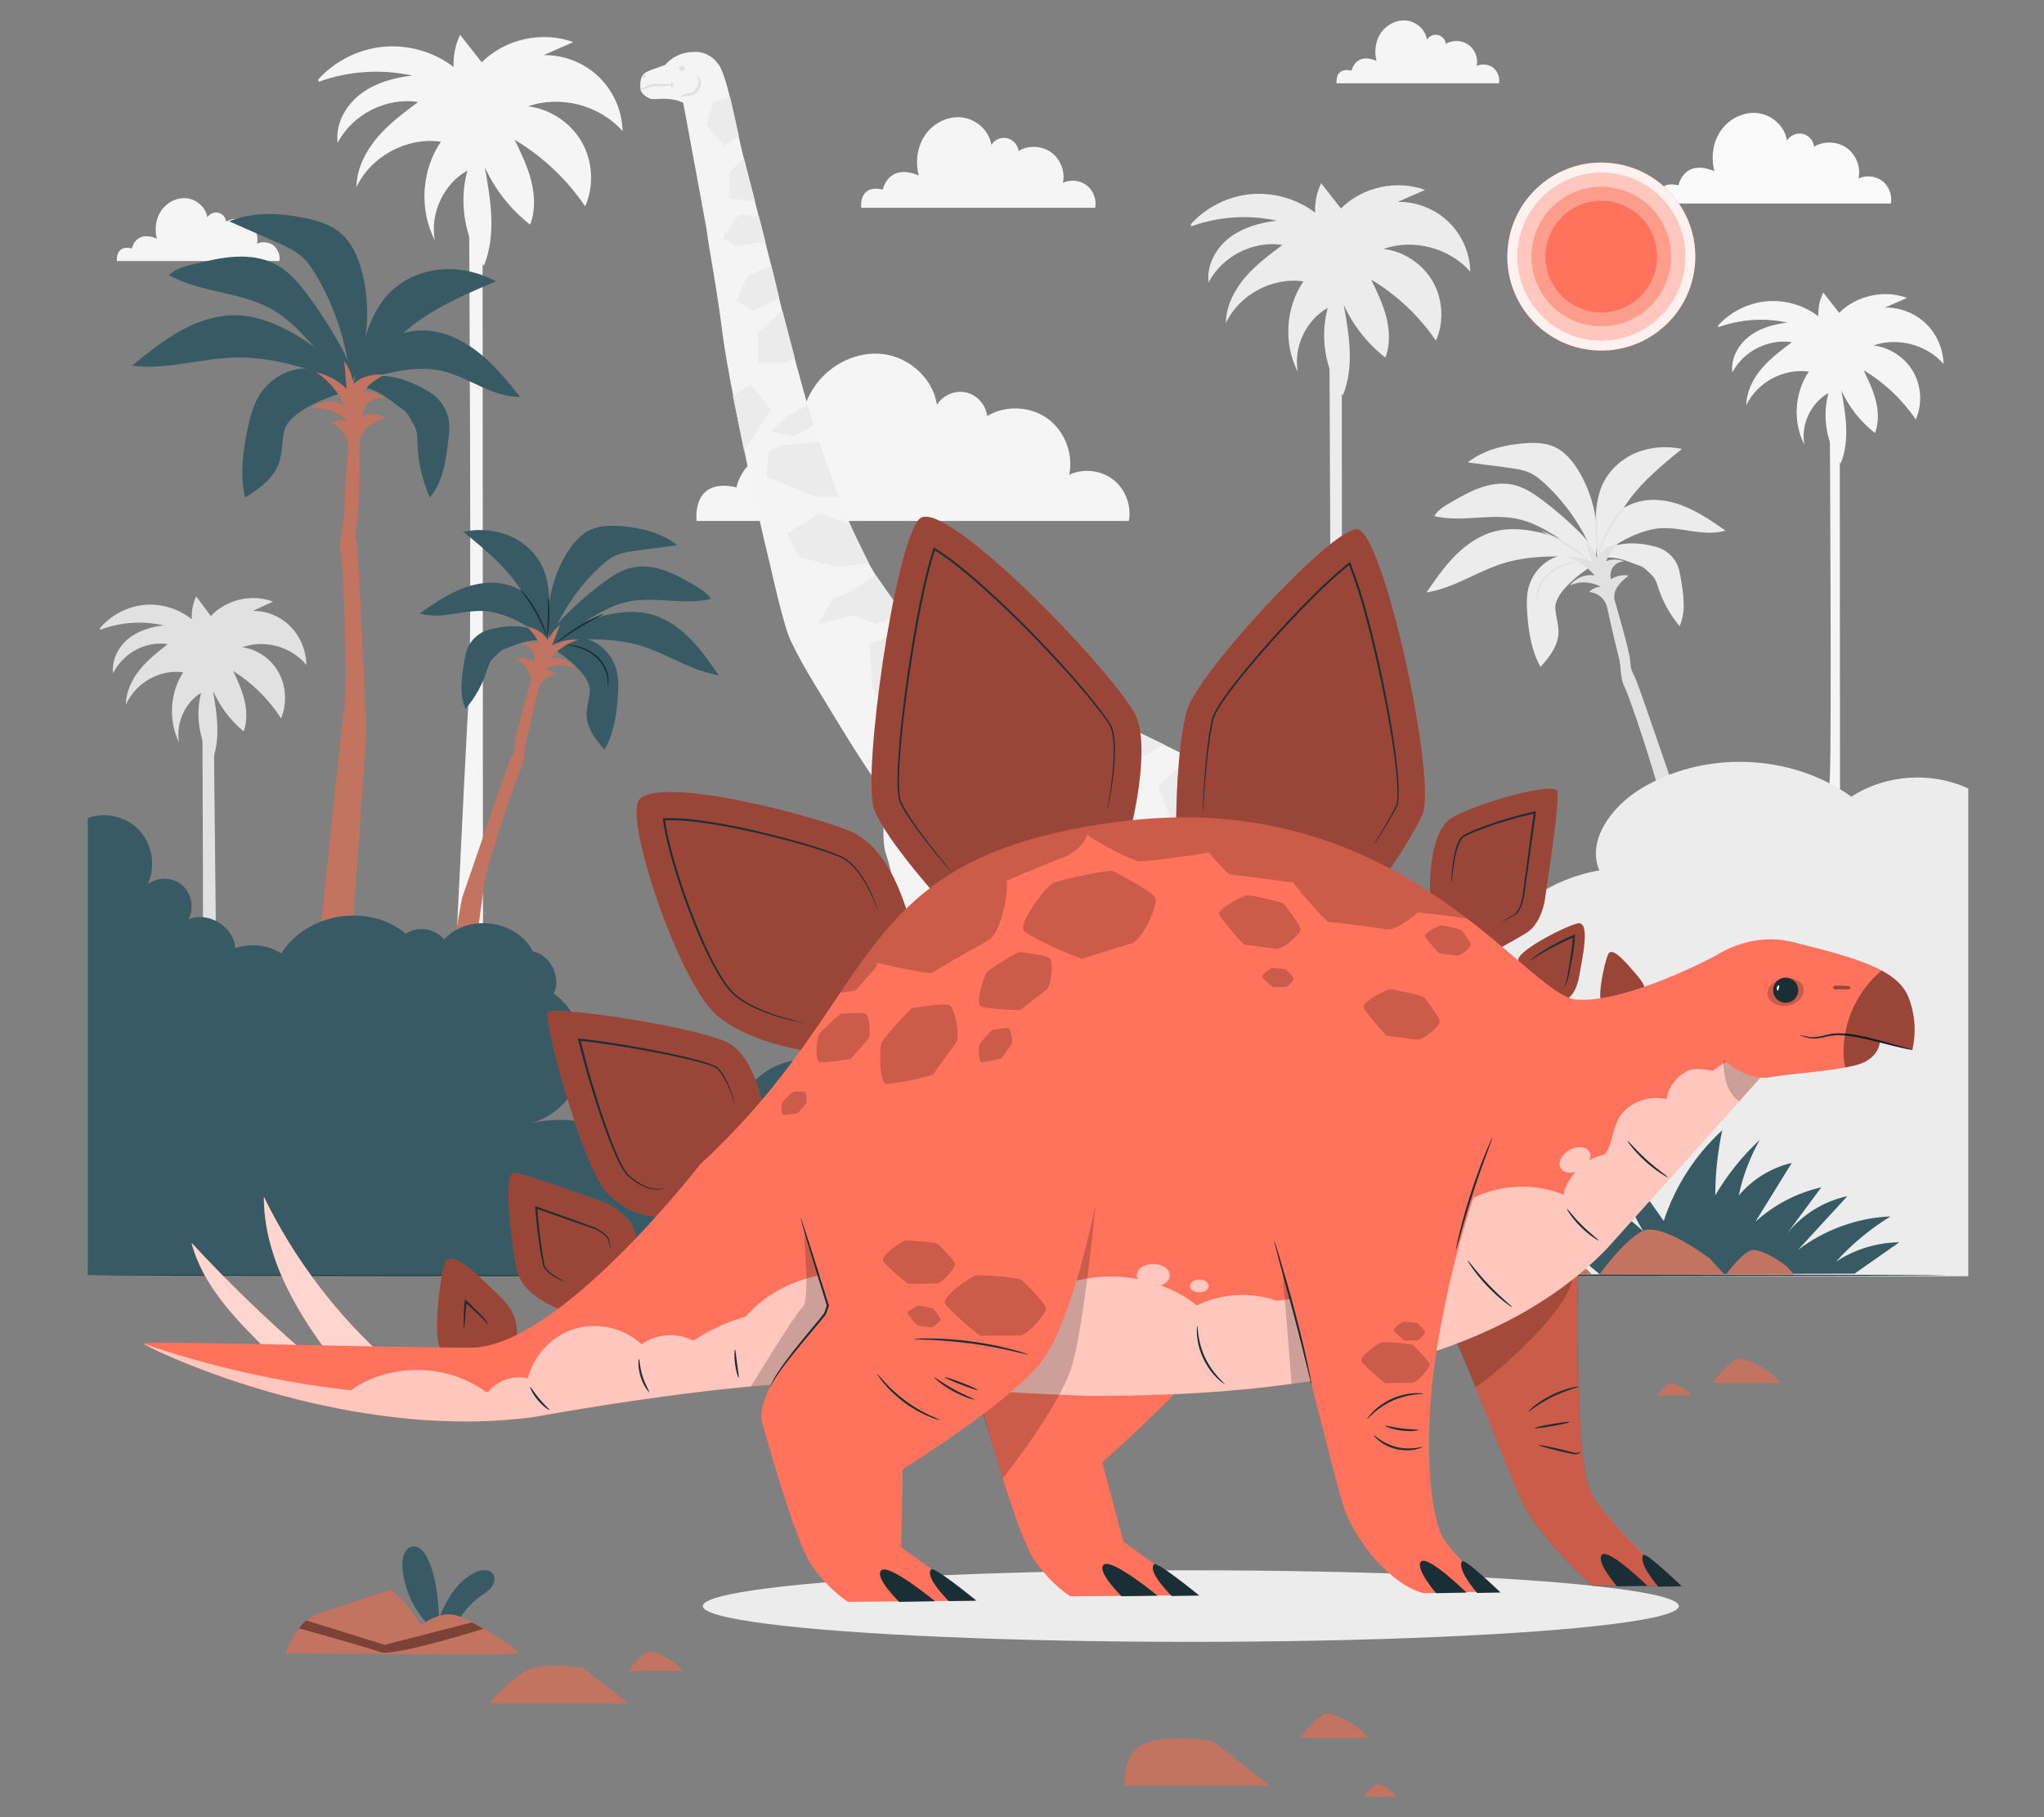 <?xml version="1.0" encoding="UTF-8"?>
<svg id="Layer_2" data-name="Layer 2" xmlns="http://www.w3.org/2000/svg" viewBox="0 0 540 480">
  <rect x="0" y="0" width="540" height="480" fill="#808080" stroke="none"/>
  <defs>
    <style>
      .cls-1 {
        opacity: .7;
      }

      .cls-2, .cls-3, .cls-4, .cls-5, .cls-6, .cls-7, .cls-8, .cls-9, .cls-10, .cls-11, .cls-12, .cls-13, .cls-14, .cls-15, .cls-16, .cls-17, .cls-18, .cls-19 {
        stroke-width: 0px;
      }

      .cls-2, .cls-19 {
        fill: #ff735d;
      }

      .cls-20 {
        opacity: .9;
      }

      .cls-21 {
        opacity: .6;
      }

      .cls-3 {
        fill: #375a64;
      }

      .cls-4 {
        fill: #e1e1e1;
      }

      .cls-5 {
        fill: #ececec;
      }

      .cls-22 {
        opacity: .2;
      }

      .cls-7 {
        fill: #e0e0e0;
      }

      .cls-8 {
        fill: #fafafa;
      }

      .cls-8, .cls-13, .cls-18, .cls-19 {
        fill-rule: evenodd;
      }

      .cls-9, .cls-18 {
        fill: #f5f5f5;
      }

      .cls-10 {
        fill: none;
      }

      .cls-11 {
        fill: #1a2e35;
      }

      .cls-23 {
        opacity: .4;
      }

      .cls-12, .cls-13 {
        fill: #fff;
      }

      .cls-24 {
        opacity: .3;
      }

      .cls-14 {
        fill: #c27460;
      }

      .cls-15 {
        fill: #7c4235;
      }

      .cls-16 {
        fill: #f4f4f4;
      }

      .cls-17 {
        fill: #ebebeb;
      }
    </style>
  </defs>
  <g id="Layer_2-2" data-name="Layer 2">
    <g>
      <rect class="cls-10" width="540" height="480"/>
      <g>
        <path class="cls-18" d="m294.07,126.68c-3.24-2.51-7.91-3.02-11.61-1.27,1.18-5.5-1.17-11.59-5.74-14.87-4.57-3.28-11.1-3.55-15.92-.66-.33-2.95-2.68-5.57-5.58-6.22-2.9-.65-6.14.73-7.69,3.26-1.01-6.89-7.22-12.49-14.12-13.38-6.91-.89-14.03,2.64-18.05,8.32s-5.03,13.23-3.29,19.97c-14.94-6.25-17.5,6.89-17.5,6.89-12.06-2.73-10.53,8.89-10.53,8.89h114.18c.77-4.02-.89-8.42-4.13-10.93Z"/>
        <ellipse class="cls-5" cx="314.6" cy="424.24" rx="128.93" ry="9.45"/>
        <path class="cls-8" d="m497.3,47.83c-1.75-1.36-4.28-1.63-6.29-.69.64-2.98-.63-6.28-3.11-8.05-2.47-1.77-6.01-1.92-8.62-.36-.18-1.6-1.45-3.02-3.02-3.37-1.57-.35-3.32.39-4.16,1.77-.55-3.73-3.91-6.76-7.64-7.24s-7.6,1.43-9.77,4.51c-2.18,3.08-2.72,7.16-1.78,10.81-8.09-3.39-9.48,3.73-9.48,3.73-6.53-1.48-5.7,4.81-5.7,4.81h61.81c.42-2.18-.48-4.56-2.24-5.92Z"/>
        <g>
          <path class="cls-7" d="m256.38,329.66c-2.29.56-4.42,1.65-6.22,3.18,2.26.38,4.56.5,6.84.37.5-1.2.26-2.59-.62-3.55Z"/>
          <path class="cls-7" d="m311.77,330.07c-2.3.57-4.43,1.66-6.24,3.18,2.26.38,4.57.5,6.86.37.5-1.2.26-2.59-.62-3.55Z"/>
          <path class="cls-16" d="m429.12,256.63c-12.2-3.59-57.26-21.27-63.01-23.94-5.75-2.68-14.25-10.67-28.25-19.72-13.52-8.73-53.78-27.86-65.19-32.39-5.75-2.32-11.59-.65-14.15-1.97-1.99-1.18-3.9-2.48-5.73-3.89h0l-1.17-.87h0c-1.32-1.01-2.75-2.13-4.22-3.3h0c-.63-.52-2.97-2.53-3.63-3.11-2.45-2.14-4.71-4.5-6.73-7.04-.58-.76-1.13-1.51-1.66-2.27h0c-1.49-2.1-2.82-4.22-4.08-6.25h0c-2.01-3.36-3.83-6.83-5.45-10.39l-2.32-5.35h0l-1.17-2.9h0c-.34-.9-3.04-7.91-3.38-8.79h0c-.28-.77-.58-1.54-.86-2.3-.11-.3-.24-.63-.38-1.04h0c-.31-.86-1.94-5.97-2.39-7.34-.14-.46-.28-.93-.44-1.41-3.61-12.15-8.45-30.69-9.86-36.81-2.21-9.48-8.17-32.1-9.06-35.8-1.48-6.14-4.06-20.9-6.53-23.19-1.51-2.01-3.97-3.08-6.48-2.82-2.79.04-5.43,1.27-7.24,3.39-.96.41-3.77,1.25-5.04,1.93-2.21,1.17-1.41,4.93-1.41,4.93l.62.89c.61.58,1.34,1.02,2.14,1.28,1.77.15,5.17-.63,8.45,1h0l6.07,32.84c.99,7.44,2.56,14.39,4.37,28.56.96,7.45,4.45,25.18,8.25,42.33h-.18c.15.68.44,1.63.79,2.69,2.72,12.17,5.53,23.74,7.63,30.8h0c.59,1.99,1.13,3.62,1.58,4.8h0l.08.23h0c.04.08.07.16.1.24l.25.58h0c4.76,10.8,23.17,36.45,24.93,39.97,1.76,3.52,3.94,45.19,10.93,52.73,6.99,7.53,43.98,18.77,52.56,19.72,22.93,2.56,42.66-.52,46.97-1.96,4.31-1.44,22.98-13.11,28.01-13.11s46.78,4.22,55.23,5.07c12.44,1.32,72.78,7.25,73.85,6.21s-60.59-18.65-72.78-22.22Z"/>
          <path class="cls-16" d="m349.98,236.43c3.39,11.46-5.63,26.62-8.79,32.39-4.22,7.84-11.45,15.58-13.87,19.62-1.41,2.38,2.62,29.93,2.38,32.56-.24,2.63-5.73,14.08-5.73,14.08-4.52.66-9.11.66-13.63,0,0,0,4.31-16.74,4.07-18.9-.24-2.15-19.14-41.18-19.86-47.36s-1.01-42.52,11.27-51.46c10.79-7.93,35.53-10.17,44.16,19.07Z"/>
          <path class="cls-16" d="m282.62,217.31c1.61,20.35-12.51,53.63-11.89,56.02.62,2.39,5.49,24.63,5.25,26.76-.24,2.13-7.89,32.9-8.6,33.38-3.85,1.03-7.88,1.22-11.82.56,0,0,3.93-34.18,3.45-36.09-.48-1.92-11.6-24.39-14.42-29.9-2.82-5.51-11.48-44.5-10.31-57.87,1.41-16.52,16.56-28.31,30.41-21.52,10.38,5.13,16.97,16.63,17.93,28.66Z"/>
          <path class="cls-7" d="m257.59,330.68c-2.04,1.3-4,2.74-5.84,4.31,2.36.31,4.76.14,7.04-.52.15-1.38-.28-2.75-1.2-3.79Z"/>
          <path class="cls-7" d="m312.17,331.48c-2.04,1.3-3.98,2.74-5.83,4.3,2.36.32,4.76.15,7.04-.52.16-1.37-.28-2.75-1.21-3.77Z"/>
          <path class="cls-7" d="m339.08,231.38c.13.74.21,1.5.24,2.25.1,1.41.21,3.58.3,6.18.3,6.82-.08,13.65-1.14,20.39-.63,3.72-1.64,7.36-3.01,10.87-1.19,2.83-2.56,5.59-4.08,8.25-1.25,2.28-2.2,4.22-2.82,5.51-.62,1.28-.84,2.08-.9,2.07-.06-.01,0-.2.11-.58.11-.38.28-.92.54-1.61.74-1.93,1.59-3.81,2.56-5.63,1.45-2.68,2.76-5.43,3.92-8.25,1.32-3.48,2.3-7.09,2.92-10.76,1.07-6.69,1.55-13.47,1.41-20.25v-6.18c-.08-.75-.09-1.51-.03-2.27Z"/>
          <path class="cls-7" d="m290.62,236.18c-.04.69-.14,1.37-.3,2.04-.24,1.32-.56,3.21-.87,5.63-.31,2.42-.62,5.17-.79,8.31-.25,3.39-.22,6.79.08,10.17.21,1.72.68,3.4,1.41,4.97.72,1.46,1.54,2.88,2.46,4.22l4.53,7.04,3.01,4.77c.39.57.73,1.18,1.01,1.82-.47-.52-.89-1.07-1.25-1.66-.83-1.2-1.92-2.82-3.2-4.65-1.28-1.83-2.94-4.37-4.68-6.94-.95-1.34-1.8-2.76-2.55-4.22-.79-1.64-1.3-3.39-1.51-5.2-.22-1.77-.3-3.55-.24-5.34,0-1.73.08-3.38.2-4.96.21-3.15.56-5.99.94-8.35.38-2.37.79-4.22,1.11-5.55.12-.72.33-1.43.61-2.11Z"/>
          <path class="cls-7" d="m273.23,233.01c-.05,2.17.04,4.34.25,6.49.23,1.99.66,4.35,1,7.04.44,2.91.41,5.86-.1,8.76-.66,3.07-1.83,5.77-2.49,8.32-.58,2.27-.87,4.6-.84,6.94,0,4.01.27,6.51.14,6.52-.16-.56-.26-1.15-.3-1.73-.14-1.13-.31-2.82-.37-4.79-.09-2.39.15-4.78.7-7.11.65-2.62,1.8-5.34,2.44-8.31.49-2.79.54-5.64.14-8.45-.3-2.65-.68-5.03-.83-7.04-.15-1.6-.15-3.2,0-4.8,0-.62.09-1.24.25-1.84Z"/>
          <path class="cls-7" d="m177.1,22.37c0,.1-.42.3-1.17.42-.94.08-1.88.08-2.82,0-.92.09-1.81.31-2.66.68-.69.24-1.14.38-1.18.3-.04-.08.31-.39.96-.77.85-.52,1.82-.84,2.82-.93,1.2,0,2.18.18,2.89.17.7-.01,1.14,0,1.17.14Z"/>
          <path class="cls-7" d="m177.19,22.95c-.04-.19-.04-.39,0-.58.02-.19.07-.39.15-.56.1-.18.65,0,.56.68-.08.68-.69.68-.72.46Z"/>
          <path class="cls-7" d="m170.53,19.95c.11.15.11.35,0,.49-.12.14-.32.16-.48.07-.16-.08-.23-.27-.15-.43.02-.03.04-.06.06-.09.09-.16.3-.22.46-.13.04.02.08.05.1.09Z"/>
          <circle class="cls-7" cx="180.18" cy="18.12" r=".72"/>
          <path class="cls-7" d="m183.87,19.98c0-.08.66,0,1.07.92.23.5.29,1.06.17,1.59-.14.63-.44,1.22-.87,1.7-.4.55-1,.92-1.68,1.04-.62,0-1.04,0-1.41.08-.75.14-1.17.46-1.24.37s.25-.55,1.1-.87c.46-.12.93-.2,1.41-.24.5-.13.94-.43,1.23-.86.7-.68,1-1.68.79-2.63-.18-.72-.62-1-.56-1.1Z"/>
          <polygon class="cls-17" points="192.9 25.7 188.42 26.85 186.66 32.99 191.38 38.6 195.18 35.95 192.9 25.7"/>
          <polygon class="cls-17" points="196.54 41.78 192.7 45.4 192.7 52.33 199.52 53.36 196.54 41.78"/>
          <polygon class="cls-17" points="200.5 57.17 195.18 56.71 190.92 62.97 194.46 65.06 202.21 63.86 200.5 57.17"/>
          <polygon class="cls-17" points="203.8 70.24 197.42 72.85 194.56 79.55 199.18 82.07 205.87 78.75 203.8 70.24"/>
          <polygon class="cls-17" points="206.7 82.07 200.22 87.89 200.22 95.8 207.51 95.8 209.92 94.38 206.7 82.07"/>
          <polygon class="cls-17" points="193.61 104.51 198.33 101.63 203.66 108.18 196.59 119.17 193.61 104.51"/>
          <polygon class="cls-17" points="213.39 106.93 208.47 109.65 203.66 114.01 209.92 115.24 214.95 112.32 213.39 106.93"/>
          <path class="cls-17" d="m216.34,116.73l-9.86.89s-3.28,1.41-3.42,1.61c-.14.2-.55,6.73-.55,6.73l12.98,5.32h6.08l-5.24-14.55Z"/>
          <path class="cls-17" d="m207.92,140.92l3.41,6.28,9.56,2.45,8.66-.9s-4.22-8.45-5.08-10.56c-.86-2.11-.58,0-.58,0l-7.51-2.59-8.46,5.32Z"/>
          <polygon class="cls-17" points="231.33 151.84 224.02 156.68 220.19 158.02 216.03 164.84 225.36 162.51 231.33 164.84 238.55 162.12 231.33 151.84"/>
          <path class="cls-17" d="m242.34,166.02s-13.24,3.69-12.79,4.35.79,10.65.79,10.65l3.83,7.66c-2.11-.65,10.59.96,11.48,1.49l7.14-15.49-10.45-8.66Z"/>
          <polygon class="cls-16" points="241.68 258.76 256.64 258.29 261.99 266.95 253.09 278.05 249.1 277.06 243.75 266.98 241.68 258.76"/>
          <path class="cls-17" d="m261.99,179.09l-9.2,11.04s9.44,12.67,9.2,13.49c-.24.82,10.62-2.3,10.62-2.3l7.2-17.77-11.18-4.46h-6.63Z"/>
          <polygon class="cls-17" points="286.76 186.72 274.44 209.65 282.75 228.58 297.87 216.54 297.87 202.48 307.33 196.57 286.76 186.72"/>
          <path class="cls-17" d="m314.26,200.04l-8.28,7.6,7.04,18.2h18.21l10.6-4.9,1.04-4.63c-7.1-5.93-17.11-11.25-28.62-16.27Z"/>
          <polygon class="cls-17" points="350.72 221.93 345.34 228.58 350.64 243.88 359.74 243.88 366.12 232.67 363.77 231.38 350.72 221.93"/>
          <polygon class="cls-17" points="374.52 236.18 368.74 243.88 376.83 256.45 389.44 255.04 394.09 243.88 374.52 236.18"/>
          <polygon class="cls-17" points="400.42 246.31 395.73 251.42 402.93 260.63 414.03 258.29 414.03 251.4 400.42 246.31"/>
          <polygon class="cls-17" points="424.05 255.08 422.55 260.47 428.55 266.8 435.74 264.08 439.18 259.57 424.05 255.08"/>
          <polygon class="cls-17" points="443.9 260.94 441.26 264.43 446.12 271.47 450.52 270.15 453.99 263.9 443.9 260.94"/>
          <polygon class="cls-17" points="461.83 266.21 458.16 269.85 463.74 273.88 470.06 272.5 470.68 268.84 461.83 266.21"/>
          <polygon class="cls-16" points="331.23 278.05 319.67 266.8 307.33 275.63 309.52 281.4 320.67 283.8 329.12 283.26 331.23 278.05"/>
          <polygon class="cls-16" points="303.79 292.06 314.15 289.6 320.67 298.41 310.9 307.84 303.79 292.06"/>
          <path class="cls-16" d="m239.31,248.67l1.86-35.73-2.62-12.9-14.08-15.86-20.87-34.53s3.23,15.24,5.3,19.6c2.07,4.37,18.73,33.04,25.35,40.94,0,0-1.86,10.8-.11,15.65,1.75,4.84,5.18,22.83,5.18,22.83Z"/>
        </g>
        <g>
          <path class="cls-5" d="m314.61,59.21c4.05-4.48,9.82-7.37,15.83-7.92,6.01-.55,12.21,1.23,17.01,4.89-.14-2.67.41-5.38,1.58-7.78,1.74,2.22,3.49,4.44,5.23,6.67,5.66-5.68,14.71-7.67,22.22-4.9-2.4,1.05-4.8,2.11-7.2,3.16,4.92-.09,9.84,1.85,13.39,5.26,3.55,3.41,5.67,8.26,5.77,13.18-5.53-6.3-15.01-8.79-22.92-6.02,5.36.65,10.34,3.95,13.02,8.65,2.68,4.69,2.99,10.66.82,15.61-4.43-6.54-10.31-12.09-17.1-16.14,1.56,3.24,3.14,6.5,4.01,9.98s1.01,7.25-.27,10.61c-4.72-3.68-8.53-8.51-11.01-13.95,1.45,7.97,2.85,16.47-.24,23.95-4.62-6.63-6.12-15.34-3.98-23.14-5.78,3.26-9.11,10.38-7.9,16.91-3.85-7.45-3.26-16.98,1.47-23.9-8.21-1.2-16.94,3.49-20.48,11,.06-4.41,2.16-8.59,5-11.96,2.85-3.37,6.42-6.03,9.95-8.67-7.7-1.21-15.94,2.98-19.51,9.91-.58-4.48,1.86-8.99,5.43-11.76,3.57-2.77,8.1-4.03,12.59-4.56-7.49-1.64-15.45-1.11-22.66,1.52"/>
          <path class="cls-5" d="m351.2,90.26c0,.98.66,108.08,0,117.25-.66,9.17-6.42,122.46-6.42,122.46l9.83,1.97-.13-241.68h-3.28Z"/>
        </g>
        <g>
          <path class="cls-9" d="m453.9,85.98c3.26-3.61,7.92-5.94,12.77-6.39s9.85.99,13.72,3.95c-.11-2.15.33-4.34,1.28-6.28l4.22,5.38c4.56-4.58,11.86-6.19,17.92-3.95l-5.81,2.55c3.97-.07,7.94,1.49,10.8,4.24s4.57,6.66,4.65,10.63c-4.46-5.08-12.1-7.09-18.48-4.86,4.33.52,8.34,3.19,10.5,6.97,2.16,3.78,2.41,8.6.66,12.59-3.58-5.27-8.32-9.75-13.79-13.02,1.26,2.61,2.53,5.24,3.23,8.05.71,2.81.82,5.85-.22,8.55-3.8-2.97-6.88-6.86-8.88-11.25,1.17,6.43,2.3,13.28-.2,19.32-3.73-5.35-4.94-12.37-3.21-18.66-4.66,2.63-7.35,8.37-6.37,13.64-3.1-6.01-2.63-13.7,1.18-19.28-6.62-.96-13.66,2.82-16.52,8.87.05-3.56,1.74-6.93,4.03-9.65,2.3-2.72,5.17-4.86,8.03-6.99-6.21-.97-12.86,2.4-15.74,7.99-.47-3.62,1.5-7.25,4.38-9.49,2.88-2.24,6.54-3.25,10.16-3.68-6.04-1.32-12.46-.89-18.27,1.22"/>
          <path class="cls-9" d="m483.41,111.02c0,.79.53,87.16,0,94.56-.53,7.4-5.17,98.76-5.17,98.76l7.92,1.58-.11-194.9h-2.64Z"/>
        </g>
        <g>
          <path class="cls-9" d="m84.07,20.98c4.41-4.88,10.69-8.03,17.24-8.63,6.55-.6,13.3,1.34,18.53,5.33-.15-2.91.45-5.86,1.72-8.48,1.9,2.42,3.8,4.84,5.7,7.26,6.16-6.18,16.02-8.35,24.21-5.34-2.62,1.15-5.23,2.3-7.85,3.45,5.36-.1,10.72,2.01,14.58,5.73,3.86,3.72,6.17,9,6.28,14.35-6.02-6.86-16.34-9.57-24.96-6.56,5.84.71,11.26,4.31,14.18,9.42,2.92,5.11,3.26,11.61.9,17-4.83-7.12-11.23-13.17-18.62-17.58,1.7,3.52,3.42,7.08,4.37,10.87.95,3.8,1.1,7.9-.29,11.55-5.14-4.01-9.29-9.27-11.99-15.19,1.58,8.68,3.1,17.93-.26,26.09-5.04-7.22-6.67-16.71-4.33-25.2-6.3,3.55-9.92,11.31-8.6,18.42-4.19-8.11-3.55-18.5,1.6-26.03-8.95-1.3-18.45,3.81-22.31,11.98.07-4.8,2.35-9.36,5.45-13.03,3.1-3.67,6.99-6.57,10.84-9.44-8.39-1.31-17.37,3.25-21.25,10.79-.64-4.88,2.03-9.79,5.92-12.81,3.89-3.02,8.83-4.39,13.72-4.97-8.16-1.79-16.83-1.21-24.68,1.65"/>
          <path class="cls-9" d="m123.92,54.8c0,1.07.71,117.72,0,127.71s-7.22,146.14-7.22,146.14l10.94.2-.15-274.05h-3.57Z"/>
        </g>
        <g>
          <path class="cls-4" d="m26.4,165.91c2.99-3.47,7.25-5.7,11.69-6.13,4.44-.43,9.02.95,12.57,3.79-.1-2.07.3-4.16,1.17-6.02,1.29,1.72,2.58,3.44,3.87,5.16,4.18-4.39,10.86-5.94,16.42-3.79-1.77.82-3.55,1.63-5.32,2.45,3.63-.07,7.27,1.43,9.89,4.07,2.62,2.64,4.19,6.39,4.26,10.2-4.08-4.88-11.08-6.8-16.93-4.66,3.96.5,7.64,3.06,9.62,6.69s2.21,8.25.61,12.08c-3.28-5.06-7.62-9.36-12.63-12.5,1.15,2.5,2.32,5.03,2.96,7.73s.75,5.61-.2,8.21c-3.48-2.85-6.3-6.59-8.13-10.8,1.07,6.17,2.1,12.75-.18,18.54-3.42-5.13-4.52-11.88-2.94-17.91-4.27,2.52-6.73,8.04-5.83,13.09-2.84-5.76-2.41-13.15,1.08-18.5-6.07-.93-12.52,2.71-15.13,8.52.04-3.41,1.59-6.65,3.7-9.26,2.1-2.61,4.74-4.67,7.35-6.71-5.69-.93-11.78,2.31-14.41,7.67-.43-3.47,1.37-6.96,4.01-9.11,2.64-2.15,5.99-3.12,9.3-3.53-5.54-1.27-11.41-.86-16.74,1.17"/>
          <path class="cls-4" d="m53.39,169.43c0,.8.57,115.54,0,123.03-.57,7.49-4.77,44.14-4.77,44.14l9.36-.15-1.72-164.74-2.87-2.28Z"/>
        </g>
        <g>
          <path class="cls-5" d="m403.87,155.03c.84-3.06,2.96-5.74,5.74-7.27,2.78-1.52,9.55-2.93,12.33.84-3.83,2.31-11.39,7.74-11.04,12.2.17,2.21.95,4.38.82,6.59-.2,3.38-2.45,6.25-4.72,8.76-2.4-4.21-3.16-9.15-3.51-13.99-.17-2.39-.25-4.83.38-7.14Z"/>
          <path class="cls-5" d="m420.79,147.25c-4.56-3.64-10.11-5.95-15.85-6.98-3.21-.57-6.53-.75-9.7,0-4.08.96-7.68,3.4-10.65,6.35s-5.36,6.42-7.73,9.87c7.13-1.1,13.29-5.5,20.17-7.66,7.54-2.36,15.63-1.96,23.52-1.53"/>
          <path class="cls-5" d="m383.29,132.69c2.51-1.44,5.03-2.89,7.76-3.85,2.73-.96,5.7-1.42,8.53-.83,3.07.64,5.75,2.45,8.25,4.35,3.31,2.51,6.44,5.24,9.39,8.17,1.86,1.85,3.74,3.97,4.03,6.58-7.47-2.65-12.92-8.63-20.7-10.12-7.1-1.36-14.58,1.02-21.62-.65.96-1.66,2.7-2.69,4.36-3.64Z"/>
          <path class="cls-5" d="m402.47,117.11c2.79-.23,5.7-.21,8.24.95,2.75,1.26,4.77,3.72,6.34,6.32,4.09,6.78,5.71,15.01,4.48,22.83l.05.76c-2.78-7.55-7.33-14.44-13.18-19.97-1.27-1.2-2.62-2.35-4.2-3.09-1.77-.82-3.74-1.09-5.68-1.35-3.58-.47-7.16-.95-10.75-1.42,4.12-3.26,9.46-4.59,14.7-5.03Z"/>
          <path class="cls-5" d="m422.1,148.12c2.35-5.59,4.74-11.25,8.34-16.13,3.83-5.2,8.89-9.33,13.9-13.41-4.05-.84-8.37-.56-12.18,1.05-3.81,1.61-7.08,4.59-8.8,8.35-1.43,3.13-1.76,6.64-1.82,10.08-.06,3.43.13,6.87.57,10.27"/>
          <path class="cls-5" d="m426.33,136.48c2.37-2.77,6.02-4.25,9.66-4.43,3.64-.19,7.26.82,10.55,2.38,3.3,1.55,6.31,3.63,9.3,5.72-2.72.84-5.66.62-8.48.21-2.82-.41-5.65-.99-8.5-.84-6.03.32-13.28,4.74-16.81,7.99l4.28-11.03Z"/>
          <path class="cls-5" d="m437.73,144.52c2.1.59,3.96,2.09,5.05,3.98.76,1.33,1.03,2.87,1.28,4.38.71,4.17,1.4,8.64-.32,12.51-2.5-2.94-4.42-6.37-5.61-10.04-.37-1.15-.71-2.37-1.56-3.22-.76-.76-2.11-2.27-3.13-2.6-3.21-1.02-6.12-2.97-11.39-2.02,1.46-2.42,6.25-5.66,15.69-2.99Z"/>
          <path class="cls-4" d="m424.6,160.59c-.39-2.26-2.49-4.11-4.78-4.2.77-.84,1.89-1.36,3.03-1.4-2.44-1.41-5.58-1.54-8.12-.33,1.47-2.01,4.13-3.08,6.58-2.64-1.95-2.32-4.59-4.06-7.5-4.93,2.44-.16,4.92.38,7.08,1.53-.71-1.8-1.41-3.6-2.12-5.41,1.37,1.07,2.47,2.48,3.17,4.07,1.17-1.97,3.31-3.34,5.6-3.58-1.4,1.24-2.51,2.79-3.25,4.51,1.57-.57,3.34-.54,4.89.09-1.15-.03-2.3.52-2.99,1.44-.69.92-.91,2.18-.56,3.27,1.33-.92,3.04-1.28,4.64-.97-1,.8-2.02,1.62-2.77,2.66-.75,1.04-1.22,2.36-.99,3.62,0,0,4.01,13.71,4.17,16.14.16,2.43.24,2.35,1.3,4.54,1.05,2.19,12.49,35.94,12.66,36.27.16.32,3.81,13.87,3.81,13.87,0,0-6.41,1.14-6.98.89-.57-.24-2.19-14.77-2.76-18.9-.57-4.14-8.19-27.18-9.49-29.61-1.3-2.43-.81-5.27-1.62-8.19-.81-2.92-2.99-12.74-2.99-12.74Z"/>
          <path class="cls-4" d="m422.22,146.54c.13-.02-.14-2.35-.22-5.23-.09-2.88.05-5.22-.07-5.23-.11-.01-.45,2.33-.36,5.24.08,2.91.54,5.23.66,5.21Z"/>
          <path class="cls-4" d="m407.29,140.28c-.03.06.7.44,1.86,1.07,1.16.63,2.76,1.51,4.48,2.56,1.72,1.05,3.24,2.07,4.32,2.82,1.09.75,1.76,1.22,1.8,1.17.04-.04-.57-.6-1.62-1.42-1.05-.82-2.55-1.89-4.28-2.95-1.73-1.06-3.37-1.91-4.57-2.47-1.21-.56-1.98-.85-2-.79Z"/>
          <path class="cls-4" d="m406.22,159.43c.09,0-.16-.98.11-2.51.25-1.51,1.16-3.57,2.91-5.15,1.76-1.58,3.83-2.37,5.33-2.78,1.51-.41,2.48-.5,2.48-.58,0-.03-.25-.04-.69,0-.44.03-1.08.11-1.86.28-1.54.34-3.7,1.1-5.55,2.75-1.84,1.66-2.75,3.84-2.93,5.43-.1.8-.06,1.45.01,1.89.07.44.16.67.18.67Z"/>
          <path class="cls-4" d="m422.43,145.83c.06.02.35-.7.84-1.85.5-1.15,1.23-2.71,2.17-4.37.94-1.66,1.92-3.08,2.65-4.1.73-1.01,1.21-1.63,1.16-1.67-.04-.04-.6.51-1.41,1.48-.8.97-1.83,2.39-2.79,4.07-.95,1.68-1.65,3.28-2.08,4.47-.43,1.19-.61,1.95-.56,1.97Z"/>
        </g>
        <path class="cls-5" d="m319.42,329.93c10-10,24.22-15.76,38.45-15.58,1.35-15.07,15.32-28,30.63-28.35-3.98-11.73-2.5-25.15,3.94-35.77,6.44-10.61,17.72-18.23,30.08-20.31-3.38-8.04,3.31-16.86,10.79-21.47,16.76-10.32,39.84-9.5,55.8,2,9-5.88,21.14-6.73,30.89-2.17v128.84h-200.58v-7.2Z"/>
        <path class="cls-18" d="m287.1,48.97c-1.75-1.36-4.28-1.63-6.29-.69.64-2.98-.63-6.28-3.11-8.05-2.47-1.77-6.01-1.92-8.62-.36-.18-1.6-1.45-3.02-3.02-3.37s-3.32.39-4.16,1.77c-.55-3.73-3.91-6.76-7.64-7.24s-7.6,1.43-9.77,4.51c-2.18,3.08-2.72,7.16-1.78,10.81-8.09-3.39-9.48,3.73-9.48,3.73-6.53-1.48-5.7,4.81-5.7,4.81h61.81c.42-2.18-.48-4.56-2.24-5.92Z"/>
        <path class="cls-18" d="m394.49,17.9c-1.22-.94-2.97-1.13-4.36-.48.44-2.07-.44-4.36-2.16-5.59-1.72-1.23-4.17-1.33-5.99-.25-.12-1.11-1.01-2.09-2.1-2.34-1.09-.24-2.31.27-2.89,1.23-.38-2.59-2.71-4.69-5.31-5.03-2.6-.33-5.27.99-6.79,3.13-1.51,2.14-1.89,4.97-1.24,7.5-5.61-2.35-6.58,2.59-6.58,2.59-4.53-1.03-3.96,3.34-3.96,3.34h42.91c.29-1.51-.33-3.16-1.55-4.11Z"/>
        <path class="cls-18" d="m72.27,64.85c-1.22-.94-2.97-1.13-4.36-.48.44-2.07-.44-4.36-2.16-5.59-1.72-1.23-4.17-1.33-5.99-.25-.12-1.11-1.01-2.09-2.1-2.34-1.09-.24-2.31.27-2.89,1.23-.38-2.59-2.71-4.69-5.31-5.03-2.6-.33-5.27.99-6.79,3.13-1.51,2.14-1.89,4.97-1.24,7.5-5.61-2.35-6.58,2.59-6.58,2.59-4.53-1.03-3.96,3.34-3.96,3.34h42.91c.29-1.51-.33-3.16-1.55-4.11Z"/>
        <path class="cls-11" d="m514.59,336.86c0,.15-109.65.27-244.87.27s-244.9-.12-244.9-.27,109.62-.27,244.9-.27,244.87.12,244.87.27Z"/>
        <g>
          <g>
            <path class="cls-3" d="m130.21,415.75c-1-1.43-3.22-1.14-4.79-.36-4.63,2.29-7.43,7.11-9.39,11.89-.36-5.36-.77-10.88-3.12-15.71-.78-1.6-2.17-3.3-3.93-3.06-2.14.29-2.81,3.06-2.68,5.22.38,6.19,3.25,12.19,7.83,16.36l4.94,2.96c1.2-4.56,4.04-8.68,7.88-11.41,1.02-.73,2.13-1.38,2.9-2.38.76-1,1.09-2.47.37-3.5Z"/>
            <path class="cls-14" d="m75.27,436.69c.7-.35,2.64-8.46,9.16-10.57,6.52-2.11,15.68-5.29,18.15-5.99,2.47-.7,8.64,9.16,8.64,9.16,0,0,4.23-3.35,8.28-2.82,4.05.53,12.34,6.17,12.34,6.17,0,0,5.46,3.35,4.93,4.05-.53.7-61.5,0-61.5,0Z"/>
            <path class="cls-15" d="m80.96,428.04l20.69,6.44,23.04-5.94,3.07,1.69s-23.79,7.42-27.19,6.18c-3.4-1.24-21.58-6.29-21.58-6.29.56-.81,1.24-1.51,1.97-2.08Z"/>
          </g>
          <g>
            <path class="cls-14" d="m139.09,441.29c-4.32,2.33-9.8,8.64-9.8,8.64h36.72l-12.13-9.46s-10.47-1.51-14.79.82Z"/>
            <path class="cls-14" d="m178.63,439.57s-5.48-4.17-7.64-3.17c-1.74.8-3.91,3.54-4.69,4.58-.19.25-.3.4-.3.4h14.29l-1.66-1.82Z"/>
          </g>
        </g>
        <g>
          <path class="cls-14" d="m301.73,460.86c-5.42,2.92-4.52,10.85-4.52,10.85h38.32l-15.23-11.88s-13.14-1.89-18.57,1.03Z"/>
          <path class="cls-14" d="m359.38,456.82s-6.88-5.23-9.6-3.98c-2.18,1.01-4.91,4.45-5.89,5.75-.24.31-.37.5-.37.5h17.94l-2.09-2.28Z"/>
          <path class="cls-14" d="m368.17,473.47s-3.44-2.62-4.8-1.99c-1.09.5-2.45,2.23-2.94,2.88-.12.16-.19.25-.19.25h8.97l-1.04-1.14Z"/>
        </g>
        <g>
          <path class="cls-14" d="m468.29,363.08s-6.88-5.23-9.6-3.98c-2.18,1.01-4.91,4.45-5.89,5.75-.24.31-.37.5-.37.5h17.94l-2.09-2.28Z"/>
          <path class="cls-14" d="m445.73,367.45s-3.44-2.62-4.8-1.99c-1.09.5-2.45,2.23-2.94,2.88-.12.16-.19.25-.19.25h8.97l-1.04-1.14Z"/>
        </g>
        <g>
          <path class="cls-3" d="m68.48,104.45c2.12-3.44,5.67-5.97,9.62-6.84s12.73-.17,14.79,5.43c-5.51,1.45-16.71,5.41-17.87,10.99-.58,2.77-.4,5.7-1.35,8.36-1.45,4.06-5.24,6.77-8.91,9.03-1.43-6.01-.59-12.33.71-18.37.64-2.98,1.42-6,3.02-8.6Z"/>
          <path class="cls-3" d="m91.98,100.98c-4.28-6.08-10.25-10.9-16.91-14.2-3.72-1.85-7.73-3.26-11.88-3.48-5.33-.29-10.62,1.41-15.3,3.97-4.69,2.55-8.86,5.95-13,9.32,9.12,1.2,18.23-1.98,27.43-2.16,10.07-.2,19.83,3.19,29.34,6.53"/>
          <path class="cls-3" d="m51.27,69.76c3.58-.87,7.19-1.74,10.88-1.94,3.68-.2,7.48.29,10.74,2.03,3.53,1.88,6.17,5.06,8.55,8.27,3.15,4.25,6.01,8.72,8.57,13.35,1.62,2.93,3.16,6.2,2.58,9.5-8.2-5.91-12.73-15.18-21.73-19.79-8.21-4.21-18.21-3.97-26.23-8.53,1.77-1.69,4.26-2.32,6.64-2.9Z"/>
          <path class="cls-3" d="m80.33,57.54c3.49.71,7.05,1.77,9.75,4.11,2.92,2.53,4.51,6.26,5.5,10,2.59,9.76,1.62,20.42-2.68,29.55l-.22.95c-.71-10.24-3.81-20.3-8.99-29.16-1.12-1.92-2.37-3.82-4.04-5.28-1.87-1.64-4.19-2.67-6.47-3.68-4.22-1.86-8.43-3.72-12.65-5.58,6.21-2.51,13.22-2.24,19.79-.9Z"/>
          <path class="cls-3" d="m93.27,102.51c4.88-6.01,9.82-12.07,15.97-16.76,6.55-4.99,14.22-8.24,21.81-11.44-4.66-2.48-10.04-3.68-15.29-3.07s-10.3,3.09-13.75,7.08c-2.87,3.32-4.53,7.5-5.83,11.69-1.3,4.18-2.3,8.45-2.98,12.78"/>
          <path class="cls-3" d="m102.6,89.78c3.89-2.54,8.89-3.04,13.41-1.97,4.52,1.07,8.59,3.6,12.07,6.68,3.48,3.08,6.42,6.7,9.33,10.33-3.64.06-7.15-1.26-10.46-2.77-3.31-1.51-6.56-3.23-10.1-4.07-7.49-1.77-17.95,1.05-23.44,3.77l9.19-11.97Z"/>
          <path class="cls-3" d="m113.69,103.7c2.36,1.48,4.11,3.97,4.75,6.68.45,1.9.23,3.88,0,5.82-.62,5.36-1.38,11.07-4.87,15.19-2.01-4.49-3.13-9.37-3.28-14.29-.05-1.54-.02-3.16-.76-4.5-.66-1.2-1.77-3.53-2.91-4.3-3.57-2.4-6.43-5.83-13.22-6.54,2.66-2.45,9.67-4.7,20.27,1.94Z"/>
          <path class="cls-14" d="m91.87,118.67c.33-2.91-1.58-5.92-4.35-6.85,1.24-.76,2.8-.99,4.21-.62-2.48-2.6-6.28-3.88-9.83-3.31,2.52-1.94,6.15-2.29,9-.88-1.56-3.54-4.17-6.61-7.42-8.71,3.04.68,5.89,2.22,8.11,4.41-.22-2.46-.44-4.92-.66-7.38,1.3,1.8,2.14,3.92,2.42,6.12,2.14-2,5.25-2.91,8.14-2.38-2.15,1.02-4.08,2.52-5.59,4.36,2.12-.14,4.29.54,5.95,1.86-1.4-.45-3-.18-4.18.7-1.18.88-1.89,2.34-1.86,3.81,1.96-.65,4.18-.48,6.02.47-1.51.63-3.05,1.26-4.34,2.27-1.29,1.01-2.34,2.45-2.5,4.08,0,0,0,18.21-.66,21.25-.67,3.04-.54,2.97-.04,6.03.51,3.06,2.44,48.46,2.53,48.92.08.46-9.68,136.71-9.68,136.71l-10.69.18c-.61-.5,13.82-138.8,14.61-144.07.78-5.27-.31-36.2-1.03-39.64-.72-3.44.89-6.75.94-10.61.05-3.87.89-16.66.89-16.66Z"/>
        </g>
        <g>
          <path class="cls-3" d="m162.85,176.9c-.84-3.06-2.96-5.74-5.74-7.27-2.78-1.52-9.55-2.93-12.33.84,3.83,2.31,11.39,7.74,11.04,12.2-.17,2.21-.95,4.38-.82,6.59.2,3.38,2.45,6.25,4.72,8.76,2.4-4.21,3.16-9.15,3.51-13.99.17-2.39.25-4.83-.38-7.14Z"/>
          <path class="cls-3" d="m145.93,169.12c4.56-3.64,10.11-5.95,15.85-6.98,3.21-.57,6.53-.75,9.7,0,4.08.96,7.68,3.4,10.65,6.35,2.97,2.95,5.36,6.42,7.73,9.87-7.13-1.1-13.29-5.5-20.17-7.66-7.54-2.36-15.63-1.96-23.52-1.53"/>
          <path class="cls-3" d="m183.43,154.57c-2.51-1.44-5.03-2.89-7.76-3.85-2.73-.96-5.7-1.42-8.53-.83-3.07.64-5.75,2.45-8.25,4.35-3.31,2.51-6.44,5.24-9.39,8.17-1.86,1.85-3.74,3.97-4.03,6.58,7.47-2.65,12.92-8.63,20.7-10.12,7.1-1.36,14.58,1.02,21.62-.65-.96-1.66-2.7-2.69-4.36-3.64Z"/>
          <path class="cls-3" d="m164.25,138.99c-2.79-.23-5.7-.21-8.24.95-2.75,1.26-4.77,3.72-6.34,6.32-4.09,6.78-5.71,15.01-4.48,22.83l-.05.76c2.78-7.55,7.33-14.45,13.18-19.97,1.27-1.2,2.62-2.35,4.2-3.09,1.77-.82,3.74-1.09,5.68-1.35,3.58-.47,7.16-.95,10.75-1.42-4.12-3.26-9.46-4.59-14.7-5.03Z"/>
          <path class="cls-3" d="m144.62,170c-2.35-5.59-4.74-11.25-8.34-16.13-3.83-5.2-8.89-9.33-13.9-13.41,4.05-.84,8.37-.56,12.18,1.05,3.81,1.61,7.08,4.59,8.8,8.35,1.43,3.13,1.76,6.64,1.82,10.08.06,3.43-.13,6.87-.57,10.27"/>
          <path class="cls-3" d="m140.39,158.36c-2.37-2.77-6.02-4.25-9.66-4.43-3.64-.19-7.26.82-10.55,2.38-3.3,1.55-6.31,3.63-9.3,5.72,2.72.84,5.66.62,8.48.21,2.82-.41,5.65-.99,8.5-.84,6.03.32,13.28,4.74,16.81,7.99l-4.28-11.03Z"/>
          <path class="cls-3" d="m128.99,166.39c-2.1.59-3.96,2.09-5.05,3.99-.76,1.33-1.03,2.87-1.28,4.38-.71,4.17-1.4,8.64.32,12.51,2.5-2.94,4.42-6.37,5.61-10.04.37-1.15.71-2.37,1.56-3.22.76-.76,2.11-2.27,3.13-2.6,3.21-1.02,6.12-2.97,11.39-2.02-1.46-2.42-6.25-5.66-15.69-2.99Z"/>
          <path class="cls-14" d="m142.12,182.46c.39-2.26,2.49-4.11,4.78-4.2-.77-.84-1.89-1.36-3.03-1.4,2.44-1.41,5.58-1.54,8.12-.33-1.47-2.01-4.13-3.08-6.58-2.64,1.95-2.32,4.59-4.06,7.5-4.93-2.44-.16-4.92.38-7.08,1.53.71-1.8,1.41-3.6,2.12-5.41-1.37,1.07-2.47,2.48-3.17,4.07-1.17-1.97-3.31-3.34-5.6-3.58,1.4,1.24,2.51,2.79,3.25,4.51-1.57-.57-3.34-.54-4.89.09,1.15-.03,2.3.52,2.99,1.44s.91,2.18.56,3.27c-1.33-.92-3.04-1.28-4.64-.97,1,.8,2.02,1.62,2.77,2.66.75,1.04,1.22,2.36.99,3.62,0,0-4.01,13.71-4.17,16.14-.16,2.43-.24,2.35-1.3,4.54-1.05,2.19-12.49,35.94-12.66,36.27-.16.32-16.32,93.68-16.32,93.68,0,0,7.74.24,8.31,0,.57-.24,13.37-93.68,13.94-97.82.57-4.14,8.19-27.18,9.49-29.61,1.3-2.43.81-5.27,1.62-8.19s2.99-12.74,2.99-12.74Z"/>
          <path class="cls-11" d="m144.5,168.42c-.13-.02.14-2.35.22-5.23.09-2.88-.05-5.22.07-5.23.11-.01.45,2.33.36,5.24-.08,2.91-.54,5.23-.66,5.21Z"/>
          <path class="cls-11" d="m159.43,162.16c.03.06-.7.44-1.86,1.07-1.16.63-2.76,1.51-4.48,2.56-1.72,1.05-3.24,2.07-4.32,2.82-1.09.75-1.76,1.22-1.8,1.17-.04-.04.57-.6,1.62-1.42,1.05-.82,2.55-1.89,4.28-2.95,1.73-1.06,3.37-1.91,4.57-2.47,1.21-.56,1.98-.85,2-.79Z"/>
          <path class="cls-11" d="m160.5,181.31c-.09,0,.16-.98-.11-2.51-.25-1.51-1.16-3.57-2.91-5.15-1.76-1.58-3.83-2.37-5.33-2.78-1.51-.41-2.48-.5-2.48-.58,0-.03.25-.04.69,0,.44.03,1.08.11,1.86.28,1.54.34,3.7,1.1,5.55,2.75,1.84,1.66,2.75,3.84,2.93,5.43.1.8.06,1.45-.01,1.89-.07.44-.16.67-.18.67Z"/>
          <path class="cls-11" d="m144.29,167.71c-.06.02-.35-.7-.84-1.85-.5-1.15-1.23-2.71-2.17-4.37-.94-1.66-1.92-3.08-2.65-4.1-.73-1.01-1.21-1.63-1.16-1.67.04-.04.6.51,1.41,1.48.8.97,1.83,2.39,2.79,4.07.95,1.68,1.65,3.28,2.08,4.47.43,1.19.61,1.95.56,1.97Z"/>
        </g>
        <path class="cls-3" d="m252.19,326.08c-4.28-5.56-12.73-7.26-18.78-3.78,3.69-2.64,3.08-9.41-1.02-11.33,4.14-3.51,2.4-11.61-2.8-13.06-.02-8.85-7.41-17.05-16.09-17.86-8.68-.8-17.41,5.9-19.01,14.6-5.55-1.34-11.81,1.82-14.11,7.12-3.81-2.01-8.72-1.66-12.22.87-7.96-6.14-18.74-8.34-28.42-5.8,7.05-1.67,12.87-7.81,14.25-15.02,1.38-7.22-1.75-15.12-7.67-19.35,2.03-4.33-.89-10.22-5.53-11.13-4.21-8.38-17.23-10.15-23.46-3.19-2.38-2.94-7.03-3.63-10.14-1.52-9.64-8.16-26.15-5.54-32.88,5.21-3.58-2.26-8.17-2.79-12.15-1.38-.39-5.71-7.2-9.89-12.36-7.59,1.56-2.93.82-6.92-1.68-9.07-2.5-2.16-6.5-2.25-9.09-.21,2.13-4.58,1.25-10.43-2.13-14.16-3.38-3.73-9.05-5.1-13.72-3.32v120.71l251.46.02c-1.64-8.67-15.23-15.66-22.45-10.74Z"/>
        <g>
          <path class="cls-3" d="m484.96,333.36c4.22-4.69,9.12-8.76,14.5-12.05-8.8.37-17.45,3.51-24.45,8.85,4.35-4.73,8.7-9.47,13.04-14.2-6.25,1.33-12,4.91-15.96,9.93,3.02-4.09,6.05-8.17,9.07-12.26-6.46,1.46-12.53,4.63-17.42,9.11,3.21-5.19,6.42-10.38,9.63-15.57-5.44,1.28-10.43,4.35-14.02,8.63,1.08-5.15,2.96-10.13,5.55-14.71-4.59,4.27-8.56,9.22-11.74,14.63,0-5.77.63-11.53,1.84-17.17-7.09,6.48-12.48,14.82-15.46,23.95-3.55-5.01-7.1-10.01-10.65-15.02.02,6.27,1.89,12.53,5.3,17.79-5.82-5.25-12.4-9.66-19.47-13.06,3.02,5.82,6.04,11.65,9.06,17.47-5.89-4.09-12.17-7.6-18.74-10.46,4.01,5.55,12.32,13.08,17.62,17.41l67.28-.2c3.94-2.76,7.89-5.53,11.83-8.29-5.96.07-11.89,1.9-16.85,5.21Z"/>
          <g>
            <path class="cls-14" d="m471.89,334.36s-6.88-5.23-9.6-3.98c-2.18,1.01-4.91,4.45-5.89,5.75-.24.31-.37.5-.37.5h17.94l-2.09-2.28Z"/>
            <path class="cls-14" d="m451.73,332.45s-12.66-9.62-17.65-7.32c-4.02,1.85-9.03,8.19-10.83,10.58-.44.58-.68.93-.68.93h33l-3.84-4.19Z"/>
            <path class="cls-14" d="m419.49,335.5s-3.44-2.62-4.8-1.99c-1.09.5-2.45,2.23-2.94,2.88-.12.16-.19.25-.19.25h8.97l-1.04-1.14Z"/>
          </g>
        </g>
        <g>
          <circle class="cls-2" cx="423.04" cy="67.77" r="24.83" transform="translate(304.37 479.44) rotate(-83.02)"/>
          <g class="cls-20">
            <circle class="cls-12" cx="423.04" cy="67.77" r="24.83" transform="translate(304.37 479.44) rotate(-83.02)"/>
          </g>
          <circle class="cls-2" cx="423.04" cy="67.77" r="22.14" transform="translate(197.55 432.06) rotate(-67.34)"/>
          <g class="cls-21">
            <circle class="cls-12" cx="423.04" cy="67.77" r="22.14" transform="translate(197.55 432.06) rotate(-67.34)"/>
          </g>
          <path class="cls-19" d="m441.46,67.77c0,10.17-8.25,18.42-18.42,18.42s-18.42-8.25-18.42-18.42,8.25-18.42,18.42-18.42,18.42,8.25,18.42,18.42Z"/>
          <g class="cls-24">
            <path class="cls-13" d="m441.46,67.77c0,10.17-8.25,18.42-18.42,18.42s-18.42-8.25-18.42-18.42,8.25-18.42,18.42-18.42,18.42,8.25,18.42,18.42Z"/>
          </g>
          <circle class="cls-2" cx="423.04" cy="67.77" r="14.75"/>
        </g>
        <g>
          <g>
            <path class="cls-2" d="m420.37,394.38c-5.12-9.28-3.2-68.82-3.2-68.82l-38.09,16c1.92,1.28,17.61,42.89,22.41,53.78,4.8,10.88,19.21,23.48,19.21,23.48h21.77c.32-.75-16.97-15.16-22.09-24.44Z"/>
            <g class="cls-22">
              <path class="cls-6" d="m420.45,394.51c-5.13-9.3-3.21-68.95-3.21-68.95l-38.16,16.04c1.92,1.28,17.64,42.97,22.45,53.88,4.81,10.9,19.24,23.52,19.24,23.52h21.81c.32-.75-17-15.19-22.13-24.49Z"/>
            </g>
            <g class="cls-22">
              <path class="cls-6" d="m389.78,366.33c.25.63,23.23-17.63,25.65-28.33l-30.78,16.11,5.14,12.21Z"/>
            </g>
            <path class="cls-11" d="m417.14,366.25c.04.17-3.27.87-6.97,2.71-3.71,1.81-6.29,4.01-6.39,3.87-.04-.05.54-.66,1.62-1.52,1.07-.85,2.66-1.91,4.54-2.84,1.88-.92,3.69-1.53,5.02-1.86,1.33-.33,2.18-.42,2.19-.36Z"/>
            <path class="cls-11" d="m414.69,375.62c.03.15-2.03.63-4.59,1.07-2.56.45-4.66.69-4.69.54-.03-.15,2.03-.63,4.59-1.07,2.56-.45,4.66-.69,4.68-.54Z"/>
            <path class="cls-11" d="m417.54,383.4s0,.2-.24.42c-.24.22-.73.36-1.27.32-1.07-.13-2.45-.48-4.02-.83-3.11-.74-5.59-1.45-5.55-1.6.04-.14,2.58.34,5.67,1.07,1.54.35,2.95.77,3.93.98.49.08.88.02,1.11-.11.23-.13.32-.27.36-.25Z"/>
            <path class="cls-11" d="m427.19,419.02s-5.73-6.61-3.96-8.35c1.77-1.74,11.99,8.2,11.99,8.2l-8.03.15Z"/>
            <path class="cls-11" d="m438.1,419.12s-5.47-6.3-3.96-8.37c.67-.92,10.16,8.26,10.16,8.26l-6.2.11Z"/>
          </g>
          <g class="cls-22">
            <path class="cls-6" d="m267.62,312.83c1.02,2.54,11.19,29.49,9.15,32.54s-18.31,19.32-16.78,28.48c0,0,8.66,31.64,13.24,38.22,4.58,6.58,9.58,9.58,9.58,9.58l33.53-.32-19.52-14.12-5.6-20.92s19.95-17.6,28.39-28.33,28.41-40.86,28.56-40.86-3-16.88-23.46-25.6c-20.45-8.72-57.1,21.33-57.1,21.33Z"/>
          </g>
          <g>
            <path class="cls-2" d="m132.36,342.71c-4.77-4.59-13.24-13.35-14.78-9.07-1.53,4.28-3.25,19.95-1.16,22.85,2.09,2.9,18.14,1.34,20.14-2.94v-.16c.03-1.64.57-6.09-4.2-10.68Z"/>
            <g class="cls-23">
              <path class="cls-6" d="m132.36,342.71c-4.77-4.59-13.24-13.35-14.78-9.07-1.53,4.28-3.25,19.95-1.16,22.85,2.09,2.9,18.14,1.34,20.14-2.94v-.16c.03-1.64.57-6.09-4.2-10.68Z"/>
            </g>
            <path class="cls-11" d="m128.94,349.94c-.07.04-.47-.75-1.49-1.7-1.04-.95-2.48-2.29-4.04-3.78-.19-.18-.38-.36-.56-.53l.45-.17c-.21,1.97-.36,3.72-.45,4.99-.1,1.26-.15,2.03-.22,2.04-.15,0-.28-3.11.14-7.08l.06-.54.39.38c.18.17.37.35.56.53,1.57,1.5,2.96,2.87,3.94,3.91.99,1.06,1.29,1.95,1.22,1.97Z"/>
          </g>
          <g>
            <path class="cls-2" d="m159.92,317.78s6.7,2.73,7.91,8.07c1.21,5.35,1.55,7.52,1.55,7.52l-18.98,13.35s-12.19-3.39-13.79-11.15c-1.6-7.76-3.62-25.7-.92-25.75,2.7-.05,24.23,7.95,24.23,7.95Z"/>
            <g class="cls-23">
              <path class="cls-6" d="m159.92,317.78s6.7,2.73,7.91,8.07c1.21,5.35,1.55,7.52,1.55,7.52l-18.98,13.35s-12.19-3.39-13.79-11.15c-1.6-7.76-3.62-25.7-.92-25.75,2.7-.05,24.23,7.95,24.23,7.95Z"/>
            </g>
            <path class="cls-11" d="m161.41,330.18s-.21-.62-.5-1.77c-.07-.29-.15-.61-.24-.95-.09-.29-.35-.6-.64-.88-.59-.57-1.36-1.15-2.27-1.64-.45-.26-.97-.41-1.52-.6-.55-.19-1.12-.38-1.7-.59-1.18-.41-2.44-.85-3.75-1.3-2.65-.93-5.55-1.95-8.59-3.02-.21-.07-.41-.15-.61-.21l.35-.27c.21,3.15.53,6.13.89,8.83.18,1.35.37,2.63.56,3.82.1.59.2,1.17.3,1.72.05.27.1.54.15.8.06.23.16.45.29.65.55.82,1.29,1.4,1.93,1.88.65.48,1.25.85,1.74,1.14.99.58,1.56.86,1.54.89,0,.02-.16-.03-.44-.15-.28-.12-.69-.3-1.2-.56-.51-.27-1.13-.61-1.81-1.08-.67-.48-1.44-1.03-2.07-1.92-.15-.22-.28-.48-.36-.77-.06-.27-.11-.54-.17-.81-.11-.55-.22-1.13-.33-1.72-.22-1.19-.42-2.48-.61-3.83-.38-2.71-.72-5.7-.94-8.86l-.03-.41.38.14c.19.07.4.14.61.22,3.04,1.09,5.94,2.12,8.59,3.07,1.31.47,2.57.93,3.74,1.35.58.21,1.15.42,1.69.62.54.2,1.08.37,1.55.65.94.54,1.71,1.14,2.3,1.76.29.32.56.63.67,1.03.07.35.13.67.19.97.22,1.16.33,1.81.29,1.82Z"/>
          </g>
          <g>
            <path class="cls-2" d="m434.48,262.49c.19-.32.58-1.86-1.83-4.66-2.42-2.8-6.68-8.11-7.75-5.81-1.07,2.3-2.84,10.93-1.83,12.65,1.01,1.72,11.37-1.74,11.33-1.75"/>
            <g class="cls-23">
              <path class="cls-6" d="m434.48,262.49c.19-.32.58-1.86-1.83-4.66-2.42-2.8-6.68-8.11-7.75-5.81-1.07,2.3-2.84,10.93-1.83,12.65,1.01,1.72,11.37-1.74,11.33-1.75"/>
            </g>
          </g>
          <g>
            <path class="cls-2" d="m413.73,263.84c.53-.07,2.57-1.02,3.5-6.18.93-5.16,2.98-14.6-.52-13.73-3.5.87-14.58,6.63-15.57,9.28-.99,2.65,12.07,10.98,12.04,10.93"/>
            <g class="cls-23">
              <path class="cls-6" d="m416.71,243.93c-3.5.87-14.58,6.63-15.57,9.28-.99,2.65,12.07,10.98,12.04,10.93l.55-.29c.53-.07,2.57-1.02,3.5-6.18.93-5.16,2.98-14.6-.52-13.73Z"/>
            </g>
            <path class="cls-11" d="m413.18,260.73s.17-.34.39-.98c.23-.63.48-1.58.67-2.78.36-2.41,1.08-5.74,1.3-9.42,0-.1,0-.2,0-.3l.37.25c-3.36,1.38-6.26,2.98-8.31,4.17-1.03.6-1.83,1.12-2.38,1.49-.55.37-.84.6-.87.56-.06-.05,1.02-1.1,3.05-2.38,2.02-1.28,4.89-2.95,8.31-4.35l.38-.16v.41c-.01.1-.02.2-.02.31-.23,3.77-1.01,7.07-1.47,9.47-.23,1.21-.55,2.17-.85,2.79-.3.63-.56.92-.59.9Z"/>
          </g>
          <g>
            <path class="cls-2" d="m408.28,236.57s-.54,7.21-5.26,10-6.68,3.78-6.68,3.78l-18.53-13.97s-.91-16.6,5.98-20.51c6.9-3.91,26.73-9.44,27.6-6.89.87,2.55-3.11,27.57-3.11,27.57Z"/>
            <g class="cls-23">
              <path class="cls-6" d="m408.28,236.57s-.54,7.21-5.26,10-6.68,3.78-6.68,3.78l-18.53-13.97s-.91-16.6,5.98-20.51c6.9-3.91,26.73-9.44,27.6-6.89.87,2.55-3.11,27.57-3.11,27.57Z"/>
            </g>
            <path class="cls-11" d="m396.83,243.52s.19-.16.58-.4c.44-.27,1.01-.63,1.72-1.06,1.76-.58,2.93-3.12,3.23-6.17h0s0-.02,0-.02c.75-5.58,1.74-13.04,2.84-21.28l.32.29c-.23.05-.48.1-.73.16-4.35.96-8.44,2.19-12.08,3.49-1.82.65-3.53,1.33-5.07,2.08-.36.2-.79.38-1.07.6-.29.22-.51.56-.7.89-.38.67-.64,1.39-.86,2.08-.85,2.78-1.1,5.16-1.27,6.78-.08.81-.13,1.45-.16,1.88-.03.43-.06.66-.07.66s-.03-.23-.03-.66c0-.43,0-1.07.05-1.89.11-1.64.3-4.03,1.12-6.88.21-.71.46-1.45.86-2.18.21-.36.43-.73.8-1.02.38-.29.75-.44,1.14-.65,1.56-.78,3.27-1.48,5.1-2.15,3.66-1.33,7.75-2.58,12.14-3.55.25-.05.51-.11.74-.16l.37-.08-.05.37c-1.16,8.24-2.21,15.71-2.99,21.29v-.02c-.15,1.6-.61,2.99-1.18,4.12-.29.56-.64,1.07-1.06,1.43-.45.37-.89.53-1.27.77-.73.4-1.32.72-1.78.97-.41.22-.63.32-.64.31Z"/>
          </g>
          <g>
            <path class="cls-2" d="m298.69,219.18s5.14-20.06,1.67-29.49c-3.46-9.43-50.96-59.24-57.48-52.59-6.53,6.65-15.17,68.12-11.96,76.62,3.2,8.5,18.81,25.5,18.81,25.5l48.96-20.04Z"/>
            <g class="cls-23">
              <path class="cls-6" d="m298.69,219.18s5.14-20.06,1.67-29.49c-3.46-9.43-50.96-59.24-57.48-52.59-6.53,6.65-15.17,68.12-11.96,76.62,3.2,8.5,18.81,25.5,18.81,25.5l48.96-20.04Z"/>
            </g>
            <path class="cls-11" d="m292.52,213.94s.01-.16.06-.45c.06-.32.13-.76.23-1.32.2-1.16.49-2.88.78-5.1.28-2.22.58-4.95.64-8.12,0-1.58-.02-3.29-.34-5.05-.21-1.81-1.41-3.32-2.57-4.95-4.81-6.4-11.21-13.53-18.62-21.12-3.72-3.79-7.7-7.69-11.99-11.57-2.14-1.94-4.36-3.87-6.68-5.75-2.32-1.87-4.72-3.73-7.32-5.32l.39-.14c-.12.37-.24.76-.37,1.16-1.94,6.23-3.14,12.52-4.28,18.55-1.1,6.04-2.01,11.89-2.77,17.43-.76,5.54-1.37,10.8-1.76,15.68-.12,1.22-.19,2.42-.25,3.59-.08,1.17-.13,2.32-.14,3.44-.01.56-.03,1.11-.04,1.66.02.55.04,1.08.05,1.62-.01,1.07.18,2.08.32,3.07v-.02c.7,1.71,1.64,3.22,2.54,4.63.92,1.4,1.82,2.69,2.69,3.88,1.74,2.38,3.31,4.36,4.6,5.97,1.29,1.58,2.29,2.81,2.99,3.66.33.4.59.71.78.95.17.21.26.33.25.33,0,0-.11-.1-.29-.3-.2-.22-.47-.53-.82-.91-.71-.81-1.76-2.01-3.07-3.6-1.31-1.59-2.91-3.55-4.67-5.92-.89-1.18-1.8-2.47-2.74-3.87-.92-1.41-1.88-2.92-2.61-4.67h0s0-.02,0-.02c-.15-1.02-.35-2.07-.35-3.14-.02-.54-.04-1.08-.06-1.63,0-.55.02-1.11.03-1.67,0-1.13.05-2.28.13-3.46.06-1.18.12-2.38.23-3.6.37-4.9.96-10.16,1.71-15.71.75-5.55,1.64-11.4,2.74-17.46,1.14-6.05,2.33-12.34,4.29-18.62.13-.4.25-.8.37-1.17l.1-.32.29.18c2.64,1.62,5.05,3.49,7.38,5.37,2.33,1.89,4.55,3.83,6.7,5.77,4.29,3.89,8.27,7.81,11.99,11.61,7.41,7.63,13.78,14.79,18.57,21.25.58.82,1.16,1.62,1.65,2.45.53.82.8,1.77.95,2.66.32,1.8.33,3.52.31,5.12-.08,3.2-.41,5.93-.73,8.15-.32,2.22-.64,3.93-.88,5.09-.12.56-.22.99-.28,1.31-.07.29-.11.44-.12.44Z"/>
          </g>
          <g>
            <path class="cls-2" d="m365.88,231.39s5.48-7.24,9.8-15.9c4.32-8.66-10.23-75.44-17.13-75.7-6.9-.25-42.31,38.19-45,47.88-2.69,9.68-2.81,28.28-2.81,28.28l55.15,15.44Z"/>
            <g class="cls-23">
              <path class="cls-6" d="m365.88,231.39s5.48-7.24,9.8-15.9c4.32-8.66-10.23-75.44-17.13-75.7-6.9-.25-42.31,38.19-45,47.88-2.69,9.68-2.81,28.28-2.81,28.28l55.15,15.44Z"/>
            </g>
            <g>
              <path class="cls-10" d="m317.73,214.99c.26-6.43,1.27-20.09,2.74-25.39,1.96-6.44,25.77-32.88,36.04-40.76,5.77,13.36,14.5,55.75,12.6,63.7-2.07,4.11-4.42,7.88-6.2,10.54"/>
              <path class="cls-11" d="m362.92,223.09s.03-.07.1-.18c.08-.14.19-.3.32-.52.3-.48.72-1.15,1.25-2.02,1.08-1.78,2.66-4.4,4.4-7.89v.03c.25-1.65.27-3.51.13-5.52-.1-2.01-.35-4.15-.63-6.43-.57-4.56-1.45-9.63-2.51-15.11-1.07-5.48-2.34-11.36-3.87-17.52-1.57-6.14-3.27-12.62-5.84-18.98l.41.11c-.33.27-.69.56-1.05.85-4.19,3.44-7.95,7.21-11.54,10.87-3.58,3.68-6.92,7.33-10.03,10.87-3.11,3.54-5.99,6.98-8.53,10.31-1.26,1.67-2.45,3.31-3.46,4.96-.24.42-.49.83-.73,1.24-.21.42-.37.85-.56,1.26-.32.86-.46,1.76-.65,2.63-.65,3.5-.99,6.71-1.29,9.53-.29,2.82-.49,5.25-.64,7.24-.14,1.97-.25,3.5-.33,4.58-.03.5-.06.9-.08,1.19-.02.27-.04.41-.05.41s-.01-.14,0-.41c0-.3.02-.69.03-1.2.03-1.05.11-2.6.23-4.59.12-1.99.29-4.43.55-7.25.27-2.82.59-6.04,1.22-9.57.18-.88.32-1.79.64-2.68.19-.44.36-.89.58-1.33.24-.42.48-.84.73-1.26,1.01-1.68,2.21-3.33,3.46-5.01,2.54-3.35,5.41-6.8,8.51-10.36,3.11-3.56,6.45-7.22,10.03-10.91,3.59-3.67,7.35-7.45,11.58-10.92.36-.3.73-.59,1.06-.86l.28-.23.13.33c2.59,6.43,4.29,12.91,5.85,19.07,1.52,6.17,2.78,12.07,3.83,17.56,1.04,5.49,1.89,10.58,2.43,15.16.26,2.29.49,4.45.58,6.46.12,2.01.09,3.9-.2,5.6h0s0,.03,0,.03c-1.79,3.48-3.41,6.08-4.53,7.84-.56.88-1.01,1.54-1.32,1.98-.14.21-.26.37-.35.5-.08.11-.12.16-.13.16Z"/>
            </g>
          </g>
          <g>
            <path class="cls-2" d="m239.91,241.42c-.73-1.37-4.57-17.33-15.25-21.85-10.68-4.52-54.13-15.77-56.27-7.33-2.14,8.44,11.63,48.32,21.24,56.2s25.88,9.5,25.88,9.5l24.4-36.51Z"/>
            <g class="cls-23">
              <path class="cls-6" d="m239.91,241.42c-.73-1.37-4.57-17.33-15.25-21.85-10.68-4.52-54.13-15.77-56.27-7.33-2.14,8.44,11.63,48.32,21.24,56.2s25.88,9.5,25.88,9.5l24.4-36.51Z"/>
            </g>
            <path class="cls-11" d="m231.92,240.42s-.06-.1-.14-.31c-.09-.23-.22-.53-.37-.91-.33-.8-.81-1.99-1.53-3.47-.72-1.48-1.68-3.26-3.07-5.13-1.41-1.83-3.33-3.82-6.17-4.7-5.53-2.05-12.35-3.92-19.98-5.72-3.82-.89-7.86-1.72-12.08-2.41-4.21-.67-8.64-1.27-13.15-1.09l.25-.3c.1.7.21,1.46.32,2.22.86,4.58,2.14,8.98,3.47,13.18,1.34,4.2,2.79,8.2,4.3,11.96,1.52,3.75,3.06,7.29,4.72,10.48,1.68,3.16,3.37,6.12,5.55,8.22,2.28,2.01,4.81,3.24,7.02,4.22,2.23.96,4.23,1.61,5.87,2.1,1.64.48,2.94.81,3.81,1.02.42.1.75.18,1,.24.22.06.34.09.34.1,0,0-.12,0-.35-.04-.23-.04-.57-.09-1.01-.19-.89-.17-2.19-.47-3.85-.92-1.66-.46-3.67-1.08-5.93-2.02-2.24-.96-4.8-2.17-7.15-4.21-2.28-2.16-3.98-5.12-5.69-8.3-1.69-3.2-3.25-6.74-4.78-10.5-1.53-3.76-2.99-7.78-4.34-11.99-1.34-4.21-2.63-8.62-3.5-13.24-.11-.78-.22-1.55-.32-2.26l-.04-.29h.29c4.6-.19,9.03.42,13.27,1.1,4.23.7,8.28,1.54,12.11,2.45,7.64,1.83,14.45,3.74,20,5.85,1.39.49,2.7,1.19,3.7,2.09,1.03.88,1.86,1.84,2.57,2.79,1.39,1.92,2.32,3.72,3.02,5.22.69,1.5,1.15,2.7,1.45,3.52.13.39.24.7.32.93.07.21.1.32.09.32Z"/>
          </g>
          <g>
            <path class="cls-2" d="m201.84,293.45c-.21,2.14-19.01,25.8-23.46,27.09-4.46,1.29-10.11,1.59-17.27-4.75-7.16-6.34-17.46-46.3-16.39-48.36,1.07-2.06,41.13,4.09,48.07,8.24,6.94,4.15,9.05,17.78,9.05,17.78Z"/>
            <g class="cls-23">
              <path class="cls-6" d="m201.84,293.45c-.21,2.14-19.01,25.8-23.46,27.09-4.46,1.29-10.11,1.59-17.27-4.75-7.16-6.34-17.46-46.3-16.39-48.36,1.07-2.06,41.13,4.09,48.07,8.24,6.94,4.15,9.05,17.78,9.05,17.78Z"/>
            </g>
            <g>
              <path class="cls-10" d="m175.8,313.79c-.85.21-1.59.31-2.29.31-.86,0-3.46,0-7.63-3.69-3.49-3.42-10.09-24.26-12.82-35.81,11.98,1.25,32.52,5.22,36.05,7.25,2.09,1.25,4.16,6.31,5.17,10.44"/>
              <path class="cls-11" d="m194.28,292.29s-.12-.32-.3-.94c-.19-.62-.47-1.53-.9-2.68-.43-1.15-1-2.55-1.86-4.05-.44-.75-.95-1.53-1.65-2.18-.68-.67-1.74-.91-2.76-1.29-4.19-1.29-9.34-2.34-15.06-3.43-5.73-1.05-12.05-2.11-18.72-2.84l.29-.33c.02.07.04.15.06.23,1.59,6.56,3.43,12.73,5.23,18.29,1.84,5.55,3.61,10.53,5.6,14.46.24.5.5.96.78,1.4.25.46.57.84.88,1.21.69.69,1.44,1.27,2.14,1.77,1.42,1,2.8,1.66,3.99,1.93,1.19.28,2.17.17,2.8.1.64-.09.98-.17.98-.15,0,0-.08.04-.24.09-.16.05-.4.11-.73.17-.64.11-1.63.25-2.86,0-1.23-.25-2.66-.89-4.12-1.89-.73-.5-1.49-1.07-2.22-1.78-.34-.39-.68-.8-.94-1.26-.3-.45-.57-.92-.82-1.42-2.06-3.95-3.86-8.93-5.74-14.48-1.83-5.57-3.7-11.74-5.29-18.32-.02-.08-.04-.16-.06-.23l-.09-.37.38.04c6.7.73,13.03,1.81,18.76,2.89,5.72,1.12,10.86,2.21,15.08,3.56.52.18,1.03.36,1.53.57.24.12.48.23.72.34.22.15.45.3.62.48.75.71,1.25,1.52,1.68,2.29.85,1.55,1.39,2.97,1.79,4.13.4,1.17.65,2.09.81,2.72.08.31.13.56.16.72.03.16.04.25.04.25Z"/>
            </g>
          </g>
          <g>
            <path class="cls-2" d="m267.62,312.83c1.02,2.54,11.19,29.49,9.15,32.54s-18.31,19.32-16.78,28.48c0,0,8.66,31.64,13.24,38.22,4.58,6.58,9.58,9.58,9.58,9.58l33.53-.32-19.52-14.12-5.6-20.92s19.95-17.6,28.39-28.33,28.41-40.86,28.56-40.86-3-16.88-23.46-25.6c-20.45-8.72-57.1,21.33-57.1,21.33Z"/>
            <path class="cls-11" d="m296.31,421.65s-6.77-6.62-4.68-8.37c2.09-1.74,14.17,8.21,14.17,8.21l-9.49.15Z"/>
            <g>
              <path class="cls-2" d="m69.71,316.12c0,16.59,9.34,31.68,19.55,44.76l13.34-1.38c-13.65-12.13-24.89-26.96-32.89-43.39Z"/>
              <path class="cls-2" d="m50.59,328.27c3.01,11.42,11.76,20.3,20.17,28.59l9.95.56c-10.57-9.15-20.63-18.88-30.12-29.15Z"/>
            </g>
            <g class="cls-1">
              <path class="cls-12" d="m69.71,316.12c0,16.59,9.34,31.68,19.55,44.76l13.34-1.38c-13.65-12.13-24.89-26.96-32.89-43.39Z"/>
              <path class="cls-12" d="m50.59,328.27c3.01,11.42,11.76,20.3,20.17,28.59l9.95.56c-10.57-9.15-20.63-18.88-30.12-29.15Z"/>
            </g>
            <path class="cls-2" d="m288.49,368.71c54.28.09,106.17-8,136.05-38.92l40.68-45.31-12.21-31.91s-23.32,12.48-36.54,11.47c-13.22-1.02-46-56.27-119.73-47.12-73.73,9.15-62.35,45.14-111.71,90.56,0,0-37.38,48.45-60.58,48.49-23.2.03-87.24-1.94-86.68-1.09s52.06,26.19,102.97,19.48c0,0,62.91-11.58,86.33-8.76,0,0,53.45,3.11,61.43,3.13Z"/>
            <g class="cls-21">
              <path class="cls-12" d="m461.14,278.2c-.93.23-1.97.59-3.14,1.13-1.52.7-3.37,1.91-5.49,3.52-2.15-.48-5.07-.81-6.75.04-2.85,1.45-4.95,4.27-5.52,7.41-3.73-.83-7.82.22-10.69,2.75-3.86,3.4-2.88,8.1-5.51,11.86,0,0-2.08.44-4.11,1.52.31-.78.33-1.57-.05-2.22-.83-1.43-3.19-1.62-5.28-.41-2.09,1.21-3.11,3.35-2.28,4.78.65,1.13,2.25,1.47,3.91.99-3.21,3.75-3.07,6-3.07,6-7.21-2.89-15.6-2.82-22.72.32-8.19,3.61-14.52,11.21-16.59,19.92-10.2-1.25-20.79,1.29-29.38,6.91-2.32.32-4.69.61-7.1.88-6.85-2.38-14.66-2-21.17,1.22-2.86-2.29-6.08-4.03-9.49-5.29,1.39-.5,2.35-1.49,2.35-2.65,0-1.66-1.96-3-4.37-3s-4.37,1.34-4.37,3c0,.34.1.66.25.96-10.62-1.96-22.14.55-30.43,7.53-5.76-5.7-16.13-5.75-21.94-.11-13.88-13.11-38.68-11.88-51.2,2.52-4.81,1.35-9.4,3.45-13.57,6.19-.14.03-.28.07-.42.1-4.22-2.18-9.66-1.78-13.49,1.02-4.62-4.3-11.58-5.92-17.63-4.1-6.05,1.82-10.96,7.01-12.44,13.14-3.73-1-7.96.45-10.37,3.46-.25.03-.49.06-.74.08-10.21-7.55-25.28-7.76-35.66-.43-.77-.08-1.53-.16-2.29-.25-1.6-.21-3.21-.42-4.81-.63-27-3.78-47.81-11.5-47.81-11.5l2.86,1.53c11.49,5.53,56.01,23.77,100.11,17.95,0,0,62.91-11.58,86.33-8.76,0,0,53.45,3.11,61.43,3.13,54.28.09,106.17-8,136.05-38.92l40.68-45.31-4.08-6.27Z"/>
            </g>
            <g class="cls-22">
              <path class="cls-6" d="m212.5,324.77c-.46-.24,1.77,18.27-.46,20.48-2.24,2.2-13.68,20.98-13.68,20.98l5.3-.47,14.43-18.89.68-1.97s-5.81-19.88-6.27-20.12Z"/>
            </g>
            <g class="cls-22">
              <path class="cls-6" d="m289.42,318.58s-3.06,31.95-6.32,42.54c-3.26,10.59-18.18,29.46-18.18,29.46l-5.93-19.41s17.91-8.72,19.88-22.29c1.97-13.57,10.55-30.3,10.55-30.3Z"/>
            </g>
            <g class="cls-22">
              <path class="cls-6" d="m456.27,272.25c-.62,3.4-1.21,6.86-.83,10.3s1.23,6.31,4.01,8.36l5.59-6.23-8.77-12.43Z"/>
            </g>
            <path class="cls-11" d="m309.54,421.58s-6.46-6.3-4.68-8.37c.79-.92,11.99,8.26,11.99,8.26l-7.31.11Z"/>
            <path class="cls-2" d="m446.86,257.32c.56-.24,11.49-12.34,27.09-8.41,3.9.98,7.54,1.9,10.86,2.85,9.95,2.84,16.98,5.89,19.28,11.42,3.07,7.37,1.11,14.12,1.11,14.12l-8.6-1.96s0,3.19-4.18,5.28c-4.18,2.09-20.66,3.09-24.22,3.85-7.3,1.56-15.13-5.54-17.23-10.18l-4.12-16.97Z"/>
            <g class="cls-22">
              <path class="cls-6" d="m472.03,258.23c-1.67.22-3.27.9-4.23,2-.96,1.1-1.18,2.62-.37,3.79.77,1.11,2.4,1.77,3.99,1.73,1.6-.04,3.12-.73,4.08-1.73,1.07-1.12,1.45-2.69.68-3.95-.77-1.26-2.83-2-4.44-1.43"/>
            </g>
            <path class="cls-11" d="m475.08,261.56c0,1.83-1.48,3.32-3.32,3.32s-3.32-1.48-3.32-3.32,1.48-3.32,3.32-3.32,3.32,1.48,3.32,3.32Z"/>
            <path class="cls-11" d="m475.29,273.39s.44.04,1.2.21c.76.15,1.86.48,3.22.34.68-.07,1.42-.23,2.21-.42.78-.19,1.65-.43,2.6-.51,1.88-.18,3.93.02,6.04.4,4.21.79,7.89,1.97,10.58,2.7,1.26.35,2.32.64,3.18.88.75.19,1.17.32,1.16.35,0,.04-.44-.02-1.21-.15-.77-.14-1.88-.38-3.23-.71-2.72-.64-6.42-1.76-10.58-2.54-2.08-.37-4.09-.59-5.89-.44-.9.07-1.73.28-2.54.45-.81.17-1.57.32-2.28.36-1.45.09-2.56-.31-3.3-.51-.75-.23-1.15-.38-1.14-.42Z"/>
            <g class="cls-23">
              <path class="cls-6" d="m496.59,275.34l8.6,1.96s1.96-6.75-1.11-14.12c-1.18-2.82-3.59-4.99-6.99-6.83-6.37,5.3-10.2,13.56-10.04,21.85.02,1.18.13,2.63.47,3.75,2.18-.4,3.92-.86,4.9-1.34,4.17-2.09,4.17-5.28,4.17-5.28Z"/>
            </g>
            <path class="cls-12" d="m469.67,261.65c-.14.04-.36-.32-.24-.78.11-.46.47-.68.58-.58.11.1.02.39-.05.71-.08.32-.14.61-.28.65Z"/>
            <g class="cls-23">
              <path class="cls-6" d="m485.83,261.32c.79,0,1.57,0,2.36,0,.27,0,.62-.05.7-.31.11-.37-.43-.56-.81-.57-1-.03-2.01-.05-3.01-.08-.28,0-.62.02-.75.26-.14.25.06.59.33.69.27.11.57.06.85,0"/>
            </g>
            <g class="cls-21">
              <ellipse class="cls-12" cx="316.85" cy="339.7" rx="2.47" ry="1.69"/>
            </g>
            <g class="cls-22">
              <path class="cls-6" d="m241.06,266.28c-.89.29-7.01,7.24-8.06,8.97-.69,1.12-.89,10.89,1.18,11.03,2.07.15,12.14-2.09,12.42-2.54.52-.82,4.22-5.97,5.92-8.2,1.42-1.87-.41-9.28-1.59-10.01-1.18-.73-9.87.75-9.87.75Z"/>
            </g>
            <g class="cls-22">
              <path class="cls-6" d="m294.04,230.08c-1.18-.4-13.32,2.15-15.83,3.16-1.63.65-9.68,10.97-7.57,12.79,2.11,1.82,14.69,7.49,15.37,7.23,1.22-.47,9.31-3.02,12.92-4.06,3.03-.87,7-10.29,6.32-12.01-.69-1.73-11.2-7.1-11.2-7.1Z"/>
            </g>
            <g class="cls-22">
              <path class="cls-6" d="m222.29,267.74c-.6.14-5.08,4.35-5.89,5.42-.52.7-1.27,7.14.09,7.37,1.36.23,8.15-.62,8.37-.9.39-.51,3.16-3.68,4.42-5.05,1.06-1.15.31-6.16-.43-6.72-.74-.55-6.57-.12-6.57-.12Z"/>
            </g>
            <g class="cls-22">
              <path class="cls-6" d="m209.59,288.4c-.29.06-2.4,2.05-2.78,2.56-.25.33-.6,3.37.04,3.48s3.85-.29,3.95-.43c.19-.24,1.49-1.74,2.09-2.39.5-.54.15-2.91-.2-3.17s-3.1-.06-3.1-.06Z"/>
            </g>
            <g class="cls-22">
              <path class="cls-6" d="m339.77,256.1c-.24-.17-3.13-.43-3.76-.37-.41.04-2.91,1.8-2.57,2.35.35.55,2.78,2.68,2.95,2.67.3-.02,2.29-.04,3.17-.03.74.01,2.27-1.83,2.23-2.26-.04-.43-2.02-2.35-2.02-2.35Z"/>
            </g>
            <g class="cls-22">
              <path class="cls-6" d="m339.21,238.77c-.55-.52-7.94-2.2-9.58-2.29-1.07-.05-8.16,3.61-7.46,5.16.7,1.54,6.24,7.9,6.68,7.93.79.05,5.93.7,8.2,1.04,1.9.29,6.51-3.92,6.57-5.05s-4.4-6.79-4.4-6.79Z"/>
            </g>
            <g class="cls-22">
              <path class="cls-6" d="m386.12,245.73c-.31-.3-4.48-1.24-5.41-1.29-.61-.03-4.61,2.04-4.21,2.91s3.52,4.46,3.77,4.48c.45.03,3.35.4,4.63.59,1.07.16,3.67-2.21,3.71-2.85.03-.64-2.48-3.83-2.48-3.83Z"/>
            </g>
            <g class="cls-22">
              <path class="cls-6" d="m376.3,263.48c-.52-.49-7.47-2.07-9.02-2.15-1.01-.05-7.68,3.4-7.02,4.85.66,1.45,5.87,7.43,6.28,7.46.75.05,5.58.66,7.71.98,1.79.27,6.12-3.69,6.18-4.75.06-1.07-4.14-6.39-4.14-6.39Z"/>
            </g>
            <g class="cls-22">
              <path class="cls-6" d="m269.34,251.46c-.78.02-7.31,4.15-8.56,5.28-.81.74-3.27,8.51-1.64,9.11,1.62.6,10.2,1.18,10.54.88.61-.54,4.78-3.79,6.66-5.18,1.58-1.17,1.85-7.53,1.08-8.39-.78-.86-8.08-1.71-8.08-1.71Z"/>
            </g>
            <g class="cls-22">
              <path class="cls-6" d="m262.26,271.97c-.38.12-3.01,3.11-3.46,3.85-.29.48-.38,4.67.51,4.74.89.06,5.21-.9,5.33-1.09.22-.35,1.81-2.56,2.54-3.52.61-.8-.17-3.99-.68-4.3s-4.24.32-4.24.32Z"/>
            </g>
            <g class="cls-22">
              <path class="cls-6" d="m318.67,225.32c.2-.03.41-.11.62-.19,2.71,3.15,5.27,5.87,5.67,5.9,1.49.1,11.11,1.31,15.35,1.96.33.05.71,0,1.12-.08,3.55,4.52,8.96,10.56,9.54,10.6,1.49.1,11.11,1.31,15.35,1.96,1.99.3,5.55-2.02,8.33-4.5,2.63.28,9.01,1.09,12.98,1.66-19.38-14.82-48.3-31.01-90.87-25.72-46.73,5.8-59.27,22.38-74.75,45.31,2.12-.25,4.06-.56,4.18-.72.45-.58,3.61-4.21,5.05-5.77.27-.29.43-.8.51-1.41,6.09,1.52,13.99,3,14.5,2.66,1.38-.92,10.72-6.33,14.91-8.62,3.14-1.72,5.32-12.11,4.79-15.69,2.85-1.27,11.13-4.72,15.08-6.26,1.84-.72,4.9-2.4,6.22-5.9,4.8,3.44,12.84,7.02,13.58,7.02,2.77,0,13.15-1.47,17.87-2.2Z"/>
            </g>
            <g>
              <path class="cls-11" d="m145.11,372.42c-.08.12-1.62-.88-3.05-2.6-1.44-1.72-2.14-3.41-2.01-3.47.14-.07,1.03,1.46,2.43,3.12,1.38,1.67,2.73,2.82,2.63,2.95Z"/>
              <path class="cls-11" d="m171.51,367.7c-.1.09-1.52-1.57-2.29-4.1-.79-2.53-.55-4.7-.41-4.68.16,0,.17,2.1.93,4.52.73,2.43,1.91,4.17,1.77,4.26Z"/>
              <path class="cls-11" d="m195.14,363.9c-.14.04-.69-1.57-.96-3.64-.27-2.07-.15-3.76,0-3.76.15,0,.28,1.66.55,3.69.26,2.03.57,3.67.42,3.71Z"/>
              <path class="cls-11" d="m323.61,365.65s-.89-.48-2.06-1.61c-1.16-1.12-2.58-2.9-3.64-5.14-1.06-2.25-1.54-4.47-1.67-6.08-.13-1.61,0-2.61.06-2.61.09,0,.09.99.32,2.56.22,1.57.75,3.71,1.78,5.89,1.04,2.18,2.36,3.94,3.43,5.11,1.07,1.17,1.84,1.8,1.78,1.87Z"/>
              <path class="cls-11" d="m422.36,327.65c-.07.12-2.41-1.24-4.77-3.59-2.36-2.34-3.74-4.68-3.62-4.74.13-.09,1.68,2.07,4,4.36,2.3,2.3,4.48,3.84,4.39,3.98Z"/>
              <path class="cls-11" d="m440.6,310.94c-.04.06-.76-.31-1.86-1.02-1.1-.71-2.56-1.8-4.05-3.14-1.49-1.35-2.71-2.69-3.53-3.71-.82-1.02-1.26-1.71-1.2-1.75.13-.1,2.15,2.41,5.1,5.06,2.93,2.66,5.63,4.43,5.55,4.56Z"/>
              <path class="cls-11" d="m399.46,345.26c-.04.06-.85-.46-2.07-1.42-1.22-.96-2.84-2.38-4.47-4.1-1.64-1.72-2.97-3.4-3.87-4.67-.9-1.27-1.38-2.1-1.32-2.14.07-.05.65.71,1.62,1.91.97,1.2,2.34,2.83,3.96,4.53,1.62,1.7,3.18,3.15,4.33,4.18,1.15,1.03,1.88,1.65,1.83,1.72Z"/>
            </g>
            <g class="cls-22">
              <path class="cls-6" d="m338.74,335.3c.12.55,2.49,30.23,2.49,30.23l4.85-.76s-7.43-29.91-7.34-29.47Z"/>
            </g>
          </g>
          <g>
            <path class="cls-2" d="m208.87,314.31c1.02,2.54,11.19,29.49,9.15,32.54-2.03,3.05-18.31,19.32-16.78,28.48,0,0,8.66,31.64,13.24,38.22,4.58,6.58,9.58,9.58,9.58,9.58l33.53-.32-19.52-14.12.43-20.6s28.03-17.45,36.47-28.18,14.3-41.33,14.45-41.33-3-16.88-23.46-25.6c-20.45-8.72-57.1,21.33-57.1,21.33Z"/>
            <path class="cls-11" d="m271.79,357.85s-.43-.05-1.19-.23c-.87-.21-1.94-.46-3.21-.76-2.71-.62-6.47-1.39-10.67-1.96-4.2-.57-8.03-.84-10.81-.97-1.3-.05-2.4-.09-3.29-.13-.78-.03-1.21-.06-1.21-.1,0-.04.43-.08,1.21-.11.78-.04,1.91-.06,3.3-.04,2.79.03,6.65.24,10.87.81,4.22.58,8,1.41,10.69,2.13,1.35.36,2.43.68,3.17.93.74.24,1.15.4,1.13.43Z"/>
            <path class="cls-11" d="m258.32,367.16c-.05.14-2.05-.5-4.45-1.43-2.41-.93-4.31-1.8-4.26-1.93.05-.14,2.05.5,4.45,1.43,2.41.93,4.31,1.79,4.26,1.93Z"/>
            <path class="cls-11" d="m257.41,369.66c-.03.13-2.72-.57-5.7-2.22-2.98-1.63-5.01-3.53-4.92-3.63.1-.13,2.25,1.55,5.18,3.16,2.92,1.62,5.49,2.54,5.44,2.69Z"/>
            <path class="cls-11" d="m248.45,375.15s-.3-.03-.81-.18c-.52-.14-1.25-.4-2.13-.77-1.77-.72-4.14-1.94-6.51-3.67-2.36-1.74-4.24-3.63-5.46-5.1-.61-.74-1.08-1.35-1.37-1.8-.3-.44-.45-.7-.42-.72.07-.05.79.88,2.08,2.27,1.28,1.39,3.17,3.21,5.49,4.92,2.33,1.7,4.63,2.95,6.34,3.76,1.71.81,2.82,1.21,2.79,1.3Z"/>
            <path class="cls-11" d="m237.55,423.13s-6.77-6.62-4.68-8.37c2.09-1.74,14.17,8.21,14.17,8.21l-9.49.15Z"/>
            <path class="cls-11" d="m250.66,422.92s-6.46-6.3-4.68-8.37c.79-.92,11.99,8.26,11.99,8.26l-7.31.11Z"/>
            <path class="cls-11" d="m203.47,366.36s.04-.17.17-.49c.12-.32.32-.78.64-1.35.61-1.14,1.62-2.72,2.98-4.58,1.36-1.87,3.05-4.03,4.98-6.38.97-1.17,1.99-2.4,3.05-3.68.53-.64,1.06-1.29,1.6-1.94.27-.32.54-.68.76-.99.04-.08.09-.11.13-.22l.11-.31.22-.63c.12-.35.24-.69.35-1.01v.18c-2.02-6.48-3.8-12.32-5.06-16.53-.6-2.05-1.09-3.74-1.46-4.99-.15-.54-.27-.99-.37-1.36-.08-.31-.11-.48-.09-.48.02,0,.08.15.2.45.13.36.28.8.47,1.33.41,1.24.96,2.91,1.62,4.94,1.35,4.19,3.19,10,5.21,16.48l.03.08-.03.1c-.11.31-.22.64-.34.98l-.21.61c-.07.2-.13.4-.29.66-.27.4-.53.72-.81,1.05-.55.66-1.09,1.31-1.62,1.95-1.06,1.27-2.09,2.49-3.07,3.66-1.95,2.34-3.67,4.47-5.06,6.29-1.4,1.82-2.45,3.36-3.11,4.46-.35.54-.57.98-.72,1.29-.16.3-.25.45-.27.45Z"/>
            <g class="cls-22">
              <path class="cls-6" d="m269.88,338.04c-.76-.54-9.99-1.33-12-1.15-1.31.12-9.28,5.76-8.17,7.51,1.11,1.75,8.89,8.52,9.43,8.48.97-.07,7.31-.15,10.11-.12,2.35.03,7.22-5.85,7.1-7.23-.12-1.38-6.48-7.49-6.48-7.49Z"/>
            </g>
            <g class="cls-22">
              <path class="cls-6" d="m247.71,328.54c-.54-.39-7.14-.95-8.58-.82-.94.08-6.64,4.12-5.84,5.37.8,1.25,6.36,6.09,6.74,6.06.69-.05,5.22-.11,7.23-.09,1.68.02,5.16-4.18,5.08-5.17-.09-.99-4.63-5.35-4.63-5.35Z"/>
            </g>
            <g class="cls-22">
              <path class="cls-6" d="m246.7,345.8c-.23-.21-3.22-.89-3.89-.93-.44-.02-3.32,1.47-3.03,2.09.29.63,2.53,3.21,2.71,3.22.32.02,2.41.28,3.33.42.77.12,2.64-1.59,2.67-2.05.02-.46-1.79-2.76-1.79-2.76Z"/>
            </g>
          </g>
          <g>
            <path class="cls-2" d="m337.6,330.27c.36,1.09,14.17,57.04,17.08,66.85,2.91,9.81,13.19,21.91,21.55,23.72l18.42-.47s-11.26-9.81-13.81-14.9c-2.54-5.09-5.45-23.62-1.09-50.14,4.36-26.52,11.63-45.05,11.63-45.05l-33.79-15.99-19.98,35.97Z"/>
            <path class="cls-11" d="m379.41,420.84s-5.74-6.62-3.96-8.37c1.78-1.74,12.01,8.21,12.01,8.21l-8.05.15Z"/>
            <path class="cls-11" d="m390.23,420.77s-5.47-6.3-3.96-8.37c.67-.92,10.16,8.26,10.16,8.26l-6.2.11Z"/>
            <path class="cls-11" d="m376.12,368.14c0,.09-.96.06-2.47.24-1.51.17-3.57.63-5.68,1.57-2.11.95-3.82,2.18-4.96,3.19-1.14,1.01-1.75,1.73-1.82,1.68-.05-.03.47-.85,1.56-1.95,1.09-1.1,2.82-2.43,5-3.41,2.18-.97,4.32-1.37,5.87-1.45,1.55-.08,2.51.08,2.5.14Z"/>
            <path class="cls-11" d="m375.74,382.23c.02.05-.69.42-1.95.67-1.25.25-3.06.32-4.98-.15-1.91-.47-3.49-1.37-4.48-2.18-1-.81-1.46-1.46-1.41-1.5.07-.06.62.49,1.64,1.19,1.02.7,2.55,1.51,4.38,1.96,1.83.45,3.56.45,4.79.3,1.23-.15,1.98-.38,2.01-.29Z"/>
            <path class="cls-11" d="m374.68,377.73c.02.14-2,.46-4.47.13-2.48-.31-4.35-1.14-4.29-1.27.05-.15,1.95.43,4.36.73,2.41.32,4.39.24,4.4.4Z"/>
            <g class="cls-22">
              <path class="cls-6" d="m373.33,355.3c-.52-.37-6.77-.9-8.13-.78-.89.08-6.29,3.9-5.54,5.09.76,1.19,6.03,5.77,6.39,5.75.66-.05,4.95-.1,6.85-.08,1.59.02,4.9-3.96,4.81-4.9-.08-.94-4.39-5.08-4.39-5.08Z"/>
            </g>
            <g class="cls-22">
              <path class="cls-6" d="m374.48,349.51c-.24-.17-3.1-.41-3.73-.36-.41.04-2.88,1.79-2.54,2.33.35.54,2.76,2.64,2.93,2.63.3-.02,2.27-.05,3.14-.04.73,0,2.24-1.82,2.2-2.24-.04-.43-2.01-2.32-2.01-2.32Z"/>
            </g>
            <path class="cls-11" d="m336.6,327.7s.22.51.53,1.46c.31.95.74,2.33,1.25,4.04,1.02,3.42,2.39,8.15,3.78,13.41,1.39,5.26,2.53,10.06,3.27,13.55.37,1.74.66,3.16.84,4.14.18.98.26,1.53.22,1.54-.04,0-.19-.52-.43-1.49-.26-1.06-.6-2.44-1.01-4.1-.84-3.46-2.04-8.24-3.42-13.5-1.4-5.2-2.67-9.91-3.62-13.45-.44-1.65-.8-3.02-1.08-4.08-.25-.97-.36-1.51-.33-1.52Z"/>
            <path class="cls-11" d="m394.29,300.44s-.1.43-.37,1.18c-.31.85-.7,1.9-1.16,3.14-.98,2.65-2.3,6.32-3.63,10.42-1.33,4.1-2.42,7.85-3.18,10.57-.36,1.28-.66,2.35-.9,3.22-.22.76-.36,1.18-.39,1.17s.03-.44.19-1.22c.15-.78.4-1.9.74-3.27.67-2.75,1.7-6.53,3.04-10.64,1.34-4.11,2.72-7.78,3.79-10.4.54-1.31.99-2.36,1.32-3.08.33-.72.53-1.11.56-1.1Z"/>
          </g>
        </g>
      </g>
    </g>
  </g>
</svg>